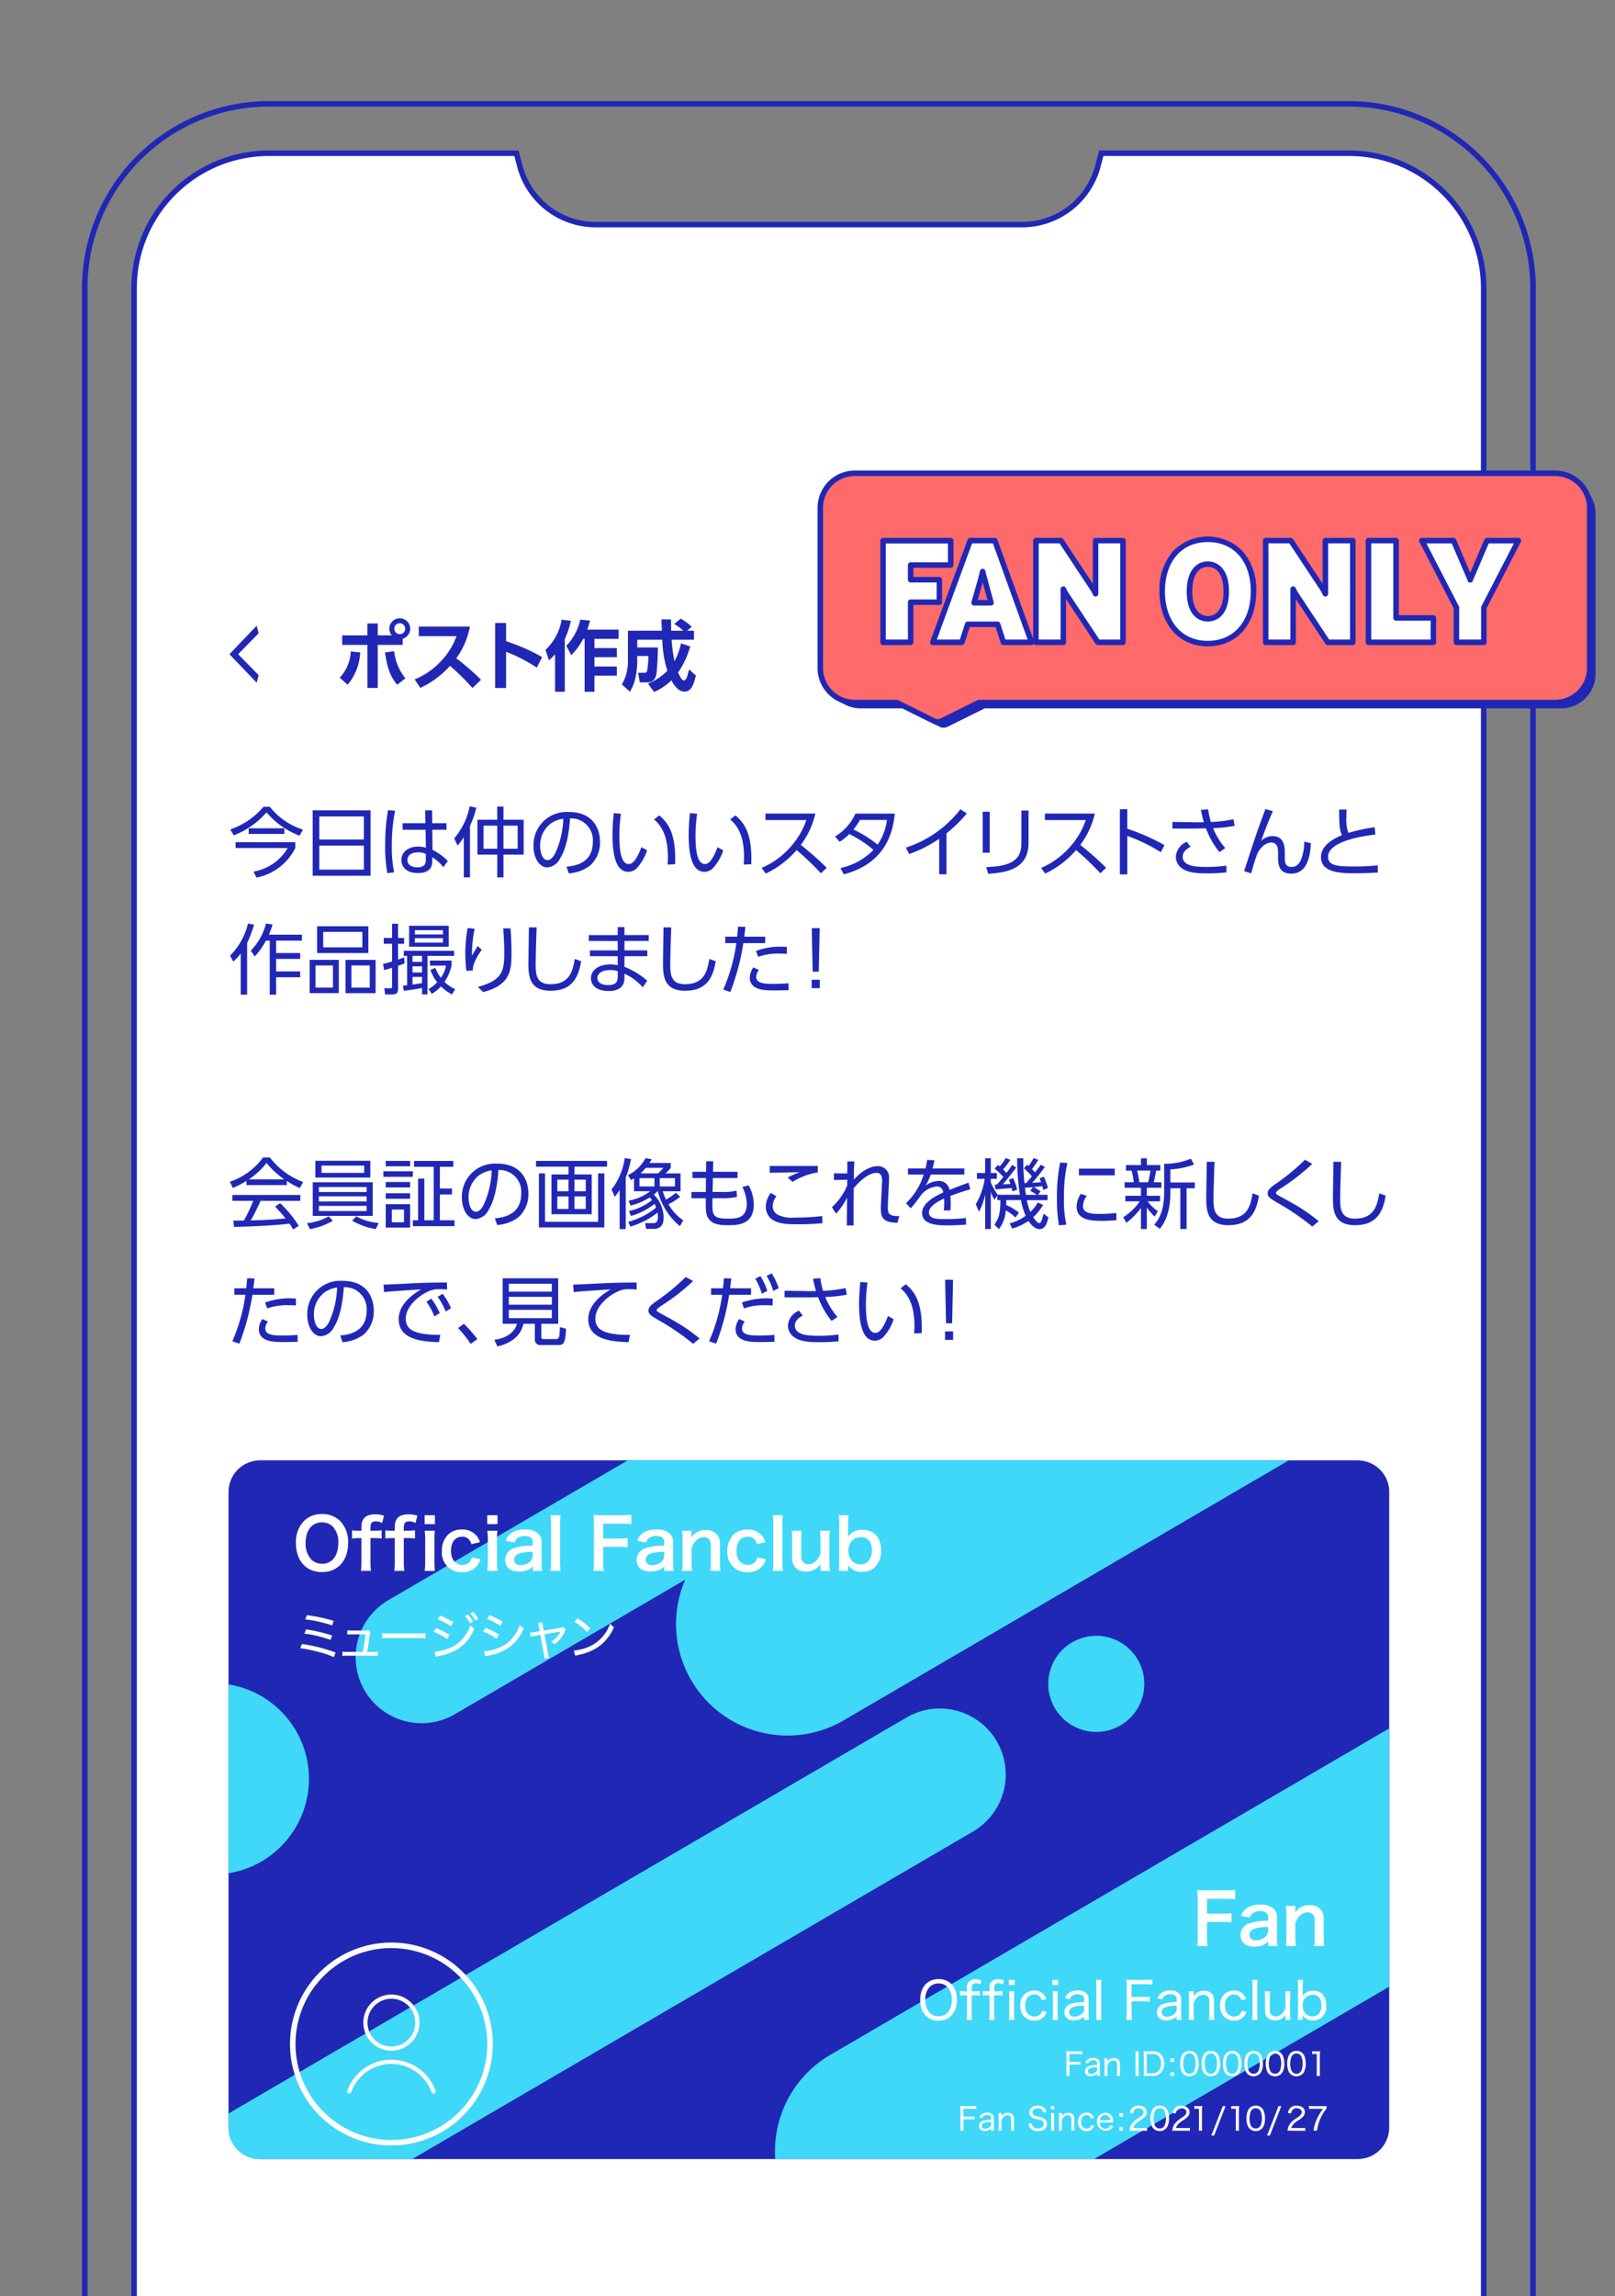 <svg xmlns="http://www.w3.org/2000/svg" width="257" height="365.146"><rect width="100%" height="100%" fill="#808080" stroke="none"/><defs><clipPath id="a"><path data-name="長方形 2245" fill="none" d="M0 0h236.329v351.587H0z"/></clipPath><clipPath id="b"><path data-name="パス 14428" d="M5.025 0h174.659a5.025 5.025 0 0 1 5.025 5.025V106.1a5.025 5.025 0 0 1-5.025 5.025H5.025A5.025 5.025 0 0 1 0 106.1V5.025A5.025 5.025 0 0 1 5.025 0Z" fill="none"/></clipPath></defs><path data-name="長方形 2241" fill="none" d="M0 0h257v365H0z"/><g data-name="グループ 5456" transform="translate(10.556 13.56)" clip-path="url(#a)"><g data-name="グループ 5441"><path data-name="パス 13772" d="M204.092 438.485H32.236a29.78 29.78 0 0 1-29.747-29.747V32.264A29.78 29.78 0 0 1 32.236 2.517h171.856a29.78 29.78 0 0 1 29.747 29.747v376.474a29.78 29.78 0 0 1-29.747 29.747ZM32.236 3.392A28.9 28.9 0 0 0 3.365 32.263v376.475a28.9 28.9 0 0 0 28.871 28.871h171.856a28.9 28.9 0 0 0 28.871-28.871V32.264a28.9 28.9 0 0 0-28.871-28.871Z" fill="#2127b5"/><g data-name="グループ 5440"><path data-name="パス 13773" d="M204.092 10.809h-39.4l-.53 2.03a12.473 12.473 0 0 1-12.069 9.322H84.232a12.477 12.477 0 0 1-12.07-9.322l-.53-2.03h-39.4a21.476 21.476 0 0 0-21.453 21.453v376.477a21.477 21.477 0 0 0 21.453 21.453h171.86a21.477 21.477 0 0 0 21.452-21.453V32.263a21.477 21.477 0 0 0-21.452-21.452Z" fill="#fff"/><path data-name="パス 13774" d="M204.094 430.632H32.235a21.917 21.917 0 0 1-21.891-21.891V32.263a21.917 21.917 0 0 1 21.891-21.891h39.736l.616 2.358a12.041 12.041 0 0 0 11.646 9h67.861a12.04 12.04 0 0 0 11.646-9l.616-2.358h39.738a21.917 21.917 0 0 1 21.891 21.891v376.475a21.917 21.917 0 0 1-21.891 21.894ZM32.235 11.247a21.039 21.039 0 0 0-21.016 21.016v376.475a21.039 21.039 0 0 0 21.016 21.016h171.859a21.039 21.039 0 0 0 21.016-21.016V32.263a21.039 21.039 0 0 0-21.016-21.016h-39.062l-.445 1.7a12.916 12.916 0 0 1-12.493 9.649H84.231a12.917 12.917 0 0 1-12.493-9.649l-.445-1.7H32.234Z" fill="#2127b5"/></g></g><g data-name="グループ 5442" fill="#2127b5"><path data-name="パス 13775" d="m30.604 93.815-.315 1.2-4.334-4.533 4.334-4.533.315 1.2-3.267 3.333Z"/><path data-name="パス 13776" d="M43.506 94.212a6.426 6.426 0 0 0 1.757-4.17l1.5.157a8.538 8.538 0 0 1-2 5.14Zm8.279-6.727a1.7 1.7 0 0 1-.388-1.067 1.661 1.661 0 1 1 2.123 1.61v.97h-3.963v6.849h-1.649v-6.849h-4.013v-1.515h4.013v-1.891h1.649v1.891h2.231Zm.388 2.521a8.269 8.269 0 0 0 1.782 4.315l-1.309 1.017c-1.092-1.309-1.576-2.654-1.939-5.14l1.467-.195Zm.025-3.576a.866.866 0 0 0 1.732 0 .884.884 0 0 0-.872-.872.858.858 0 0 0-.861.872Z"/><path data-name="パス 13777" d="M64.221 86.091a12.378 12.378 0 0 1-2.169 5.042 37.2 37.2 0 0 1 3.939 3.418l-1.357 1.309a37.731 37.731 0 0 0-3.576-3.526 14.72 14.72 0 0 1-4.715 3.5l-.922-1.345a11.583 11.583 0 0 0 4.291-3.006 11.169 11.169 0 0 0 2.376-3.866h-6V86.09h8.133Z"/><path data-name="パス 13778" d="M74.865 92.623a24.254 24.254 0 0 0-4.885-2.521v5.757h-1.745v-10.35h1.745v2.909a30.424 30.424 0 0 1 5.733 2.521l-.849 1.684Z"/><path data-name="パス 13779" d="M77.774 90.491a9.766 9.766 0 0 1-.97.957l-.557-1.66a8.412 8.412 0 0 0 2.569-4.8l1.479.182a13.983 13.983 0 0 1-.97 2.9v8.388h-1.552v-5.963Zm5.552-5.357a11.783 11.783 0 0 1-.425 1.442h4.982v1.467H84.04v1.467h3.563v1.442H84.04v1.491h3.563v1.454H84.04v2.557h-1.563v-8.411h-.23a10.372 10.372 0 0 1-1.9 2.594l-.787-1.491a8.514 8.514 0 0 0 2.219-4.158l1.552.145Z"/><path data-name="パス 13780" d="M92.563 95.157a9.087 9.087 0 0 0 3.079-2.036 17.989 17.989 0 0 1-.8-4.945h-3.988v1.237h3.273a41.333 41.333 0 0 1-.182 3.866c-.073.752-.3 1.684-1.491 1.684h-1.2l-.255-1.527h1.017a.386.386 0 0 0 .4-.29 11.474 11.474 0 0 0 .195-2.376h-1.757v.9a14.481 14.481 0 0 1-.267 2.461 7.168 7.168 0 0 1-.9 2.316l-1.285-1.152a7.291 7.291 0 0 0 .97-3.7v-4.848h5.405c-.012-.255-.073-1.5-.085-1.794h1.539c0 .412 0 .679.025 1.794h1.914a6.964 6.964 0 0 0-1.43-1.067l1.017-.849a8.772 8.772 0 0 1 1.757 1.272l-.715.642h1.079v1.43h-3.563a26.967 26.967 0 0 0 .46 3.418 10.348 10.348 0 0 0 1.042-2.836l1.454.485a13.372 13.372 0 0 1-1.927 4.158c.218.448.594 1.26.922 1.26.218 0 .375-.267.46-.448.073-.158.3-1.03.375-1.309l1.079.97c-.363 1.479-.727 2.558-1.819 2.558s-1.782-1.261-2.072-1.794a9.267 9.267 0 0 1-2.751 1.854l-.982-1.334Z"/></g><g data-name="グループ 5443" fill="#2127b5"><path data-name="パス 13781" d="M26.088 118.351a11.825 11.825 0 0 0 5.272-3.6h1.03a10.792 10.792 0 0 0 5.26 3.624l-.533.97a12.881 12.881 0 0 1-5.26-3.709 13.354 13.354 0 0 1-5.212 3.661Zm10.35 2.958a8.8 8.8 0 0 1-6.182 4.7l-.46-.957a7.833 7.833 0 0 0 5.43-3.746h-8.291v-.922h9.5Zm-7.429-2.242v-.9h5.685v.9Z"/><path data-name="パス 13782" d="M48.414 115.309v10.4h-9.211v-10.4Zm-8.156 4.643h7.091v-3.663h-7.091Zm0 .97v3.818h7.091v-3.818Z"/><path data-name="パス 13783" d="M52.319 115.369a27.153 27.153 0 0 0-.522 5.564 19.026 19.026 0 0 0 .375 4.23l-1.092.145a22.952 22.952 0 0 1-.34-4.46 31.838 31.838 0 0 1 .448-5.563l1.127.085Zm8.181 1.989v1.042h-2.266l.037 3.2a8.956 8.956 0 0 1 2.436 1.769l-.715.982a6.623 6.623 0 0 0-1.757-1.576v.449c0 .69-.012 2.061-2.327 2.061-1.891 0-2.594-1.1-2.594-2.084 0-1.261 1.115-2.121 2.654-2.121a3.878 3.878 0 0 1 1.249.182l-.048-2.861h-3.661v-1.042h3.633l-.037-2.049h1.1l.025 2.049h2.266Zm-3.285 4.9a2.739 2.739 0 0 0-1.237-.267c-.812 0-1.7.315-1.7 1.224s.922 1.164 1.564 1.164c1.322 0 1.369-.715 1.369-1.369Z"/><path data-name="パス 13784" d="M64.233 125.976h-.982v-6.387a11.38 11.38 0 0 1-.994 1.322l-.533-1.14a11.177 11.177 0 0 0 2.461-5.1l1.055.218a14.843 14.843 0 0 1-1.007 2.9Zm5.333-11.272v2.109h3.211v5.54h-3.211v3.624h-.994v-3.624h-3.151v-5.54h3.151v-2.109Zm-.994 3.043H66.39v3.673h2.182Zm3.248 0h-2.254v3.673h2.254Z"/><path data-name="パス 13785" d="M79.591 124.279c1.249-.133 4.193-.485 4.193-3.951a3.46 3.46 0 0 0-3.623-3.733c-.11 1.406-.352 4.388-1.6 6.387a2.493 2.493 0 0 1-2.036 1.406c-1.187 0-2.182-1.406-2.182-3.406a5.256 5.256 0 0 1 5.6-5.405c3.928 0 4.982 2.714 4.982 4.763a4.886 4.886 0 0 1-1.624 3.793 6.289 6.289 0 0 1-3.346 1.2l-.363-1.054Zm-2.509-6.861a4.369 4.369 0 0 0-1.684 3.588c0 .824.3 2.219 1.164 2.219.51 0 .872-.449 1.187-.982a14.061 14.061 0 0 0 1.334-5.6 4.566 4.566 0 0 0-2 .775Z"/><path data-name="パス 13786" d="M88.258 115.853a23.7 23.7 0 0 0-.255 3.466c0 1.879.145 4.533 1.5 4.533.545 0 1.177-.5 2.012-2.679l.9.51a7.667 7.667 0 0 1-1.637 2.824 1.9 1.9 0 0 1-1.357.582c-1.964 0-2.509-2.716-2.509-5.867 0-1.322.122-2.642.195-3.466Zm7.418 8.084c.025-.315.048-.679.048-1.237 0-3.164-.945-4.91-2.206-5.939l.837-.642c1.442 1.212 2.691 2.921 2.521 7.769l-1.2.048Z"/><path data-name="パス 13787" d="M100.379 115.853a23.7 23.7 0 0 0-.255 3.466c0 1.879.145 4.533 1.5 4.533.545 0 1.177-.5 2.012-2.679l.9.51a7.667 7.667 0 0 1-1.637 2.824 1.9 1.9 0 0 1-1.357.582c-1.964 0-2.509-2.716-2.509-5.867 0-1.322.122-2.642.195-3.466Zm7.418 8.084c.025-.315.048-.679.048-1.237 0-3.164-.945-4.91-2.206-5.939l.837-.642c1.442 1.212 2.691 2.921 2.521 7.769l-1.2.048Z"/><path data-name="パス 13788" d="M119.192 115.831a13.1 13.1 0 0 1-2.314 4.982 47.5 47.5 0 0 1 4.121 3.636l-.922.872a43.28 43.28 0 0 0-3.866-3.685 15.011 15.011 0 0 1-4.908 3.733l-.655-.9a12.729 12.729 0 0 0 4.533-3.273 12.455 12.455 0 0 0 2.581-4.34h-6.509v-1.03h7.939Z"/><path data-name="パス 13789" d="M122.331 119.467a8.014 8.014 0 0 0 3.236-3.636h6.267c-.218 1.976-.849 7.769-8.121 9.66l-.522-1.007a10.14 10.14 0 0 0 5.248-2.884 17.851 17.851 0 0 0-3.854-2.509 7.518 7.518 0 0 1-1.539 1.224Zm3.963-2.631a9.742 9.742 0 0 1-1.042 1.527 18.629 18.629 0 0 1 3.854 2.412 8.812 8.812 0 0 0 1.479-3.939Z"/><path data-name="パス 13790" d="M140.062 125.479h-1.164v-5.648a19.276 19.276 0 0 1-4.775 2.424l-.533-1.007a18.083 18.083 0 0 0 8.691-6.109l1.017.667a22.152 22.152 0 0 1-3.236 3.164v6.509Z"/><path data-name="パス 13791" d="M146.938 122.048h-1.115v-6.509h1.115Zm6.182-1.552c0 4.048-3.321 4.715-6.412 4.908l-.327-1.054c3.273-.158 5.6-.69 5.6-3.781v-5.225h1.139Z"/><path data-name="パス 13792" d="M163.664 115.831a13.1 13.1 0 0 1-2.314 4.982 47.451 47.451 0 0 1 4.121 3.636l-.922.872a43.3 43.3 0 0 0-3.866-3.685 15.011 15.011 0 0 1-4.908 3.733l-.655-.9a12.73 12.73 0 0 0 4.533-3.273 12.455 12.455 0 0 0 2.581-4.34h-6.509v-1.03h7.939Z"/><path data-name="パス 13793" d="M174.174 121.975a26.84 26.84 0 0 0-5.345-2.594v6.122h-1.177V115.14h1.177v3.1a33.073 33.073 0 0 1 5.915 2.606l-.57 1.127Z"/><path data-name="パス 13794" d="M183.495 121.951a13.014 13.014 0 0 1-2.134-3.77c-.74.012-1.672.025-1.854.025h-3.491v-1.055l3.539.06c.51.012 1.164 0 1.467-.012a17.866 17.866 0 0 1-.473-1.964l1.152-.085a13.944 13.944 0 0 0 .437 2.012 19.919 19.919 0 0 0 3.588-.437l.194 1.042a19.571 19.571 0 0 1-3.431.375 11.063 11.063 0 0 0 1.939 3.176l-.932.63Zm-4.593-.837c-1.187.582-1.249 1.332-1.249 1.564 0 1.479 1.964 1.637 3.7 1.637a23.112 23.112 0 0 0 3.249-.205l.012 1.079a29.486 29.486 0 0 1-3.164.145c-2.121 0-3.321-.242-4.17-1.007a2.171 2.171 0 0 1-.715-1.637 2.68 2.68 0 0 1 1.757-2.364l.582.787Z"/><path data-name="パス 13795" d="M192.004 115.443c-.812 1.794-1.539 3.781-1.867 4.727a2.641 2.641 0 0 1 1.794-.764c1.867 0 1.964 1.721 1.964 2.558v.812c0 .872.1 1.539 1.079 1.539.594 0 1.212-.279 1.612-1.43a7.821 7.821 0 0 0 .4-2.594l1.054.242c-.073 1.6-.363 4.848-3.139 4.848-2.061 0-2.072-1.709-2.072-2.654v-.679c0-.9-.218-1.612-1.079-1.612-.485 0-1.479.255-2.242 1.819a28.492 28.492 0 0 0-.945 3.079l-1.139-.352c1.721-5.26 1.927-5.842 2.206-6.63.182-.51.885-2.449 1.176-3.236l1.2.327Z"/><path data-name="パス 13796" d="M208.309 119.164c-.982.11-7.526.849-7.526 3.539 0 1.406 1.479 1.539 4.085 1.539a33.793 33.793 0 0 0 3.818-.182l.025 1.139c-.787.048-1.854.12-3.6.12-2.1 0-5.455 0-5.455-2.581 0-2.072 2.5-3.116 3.346-3.478-.4-.787-.425-1.491-.46-4.073h1.187c-.012.327-.025.667-.025 1.261a5.6 5.6 0 0 0 .315 2.449 28.216 28.216 0 0 1 4.181-.9Z"/><path data-name="パス 13797" d="M28.766 144.628h-1.017v-6.545a8.765 8.765 0 0 1-1.176 1.285l-.509-.957a10.641 10.641 0 0 0 2.836-5.09l.97.17a17.338 17.338 0 0 1-1.1 2.921v8.218Zm.582-6.994a9.539 9.539 0 0 0 2.424-4.328l1.042.17a12.3 12.3 0 0 1-.582 1.612h5.26v.945h-4.108v1.976h3.83v.932h-3.83v1.989h3.83v.933h-3.83v2.764h-1.017v-8.594h-.607a11.472 11.472 0 0 1-1.782 2.521l-.63-.922Z"/><path data-name="パス 13798" d="M43.361 139.1v5.285h-4.643V139.1Zm-3.708.885v3.516h2.776v-3.516Zm8.411-6.23v4.255h-8.156v-4.255Zm-7.187.885v2.461h6.23v-2.461Zm8.339 4.46v5.285h-4.788V139.1Zm-3.854.885v3.516h2.921v-3.516Z"/><path data-name="パス 13799" d="M53.833 139.623a6.624 6.624 0 0 1-1.042.412v3.673c0 .522-.157.885-.922.885H50.73l-.133-.982h.922c.195 0 .315-.012.315-.28v-2.985c-.837.267-.933.29-1.26.375l-.17-.982c.29-.073.5-.11 1.43-.387v-2.824h-1.322v-.922h1.322v-2.25h.957v2.254h.957v.922h-.957v2.521c.522-.182.69-.255.957-.363Zm.4-1.164H53.7v-.813h8.011v.812h-4.243v6.132h-.86v-1.03c-.437.085-1.661.315-2.909.449l-.133-.812c.12-.012.582-.06.667-.073v-4.666Zm6.617-1.454h-6.3v-3.333h6.3Zm-4.243 1.454h-1.515v.957h1.515Zm0 1.661h-1.515v.97h1.515Zm-1.515 2.909c.29-.037 1.164-.182 1.515-.242v-.982h-1.515Zm4.836-8.654h-4.46v.679h4.46v-.679Zm0 1.272h-4.46v.7h4.46v-.7Zm1.43 8.946a8.124 8.124 0 0 1-1.746-1.285 6.475 6.475 0 0 1-1.454 1.2l-.5-.775a5.535 5.535 0 0 0 1.357-1.079 6.156 6.156 0 0 1-1.067-1.964l.775-.327a5.965 5.965 0 0 0 .872 1.576 4.672 4.672 0 0 0 .824-1.939h-2.557v-.8h3.431v.8a7.352 7.352 0 0 1-.485 1.467 6.688 6.688 0 0 1-.63 1.127 5.773 5.773 0 0 0 1.709 1.164l-.533.837Z"/><path data-name="パス 13800" d="M64.973 134.143a20.114 20.114 0 0 0-.425 4.3c.157-.29.5-.9.922-1.552l.63.605c-1.394 2-1.406 2.788-1.419 3.286l-1.017.06a21.92 21.92 0 0 1-.17-2.788 20.484 20.484 0 0 1 .375-4.023l1.1.11Zm5.709-.06c.1 1.309.157 2.679.157 3.988 0 2.606-.133 5.042-4.521 6.145l-.837-.824c4.121-1.079 4.206-2.764 4.206-5.6 0-1.139-.025-1.467-.157-3.708Z"/><path data-name="パス 13801" d="M74.84 133.925c-.11 3.273-.157 4.715-.157 5.867 0 1.552.073 3.176 2.351 3.176 3.139 0 3.539-2.182 3.878-4.024l1.017.375c-.387 2.194-1.176 4.69-4.86 4.69-3.321 0-3.539-2.219-3.539-4.328 0-.909.073-4.933.085-5.757Z"/><path data-name="パス 13802" d="M92.681 135.15v.934h-3.866v1.5h3.636v.922h-3.636v1.7a11.737 11.737 0 0 1 3.624 2.206l-.715 1.042a8.546 8.546 0 0 0-2.909-2.157v.69c0 1.734-1.442 2.061-2.461 2.061-2.364 0-2.873-1.26-2.873-2.036 0-1.272 1.249-2.194 3.054-2.194a6.14 6.14 0 0 1 1.212.122v-1.43h-4.425v-.922h4.425v-1.5h-4.606v-.934h4.605v-1.275h1.067v1.272h3.868Zm-4.933 5.733a3.858 3.858 0 0 0-1.212-.17c-1.127 0-2.036.46-2.036 1.261 0 .23.122 1.127 1.721 1.127 1.055 0 1.527-.375 1.527-1.334Z"/><path data-name="パス 13803" d="M96.258 133.925c-.11 3.273-.157 4.715-.157 5.867 0 1.552.073 3.176 2.351 3.176 3.139 0 3.539-2.182 3.878-4.024l1.017.375c-.388 2.194-1.176 4.69-4.86 4.69-3.321 0-3.539-2.219-3.539-4.328 0-.909.073-4.933.085-5.757Z"/><path data-name="パス 13804" d="M104.537 143.828a28.092 28.092 0 0 0 2.084-7.394h-1.769v-1.03h1.9c.085-.849.085-.9.145-1.6l1.176.037c-.073.618-.1.8-.195 1.564h3.333v1.03h-3.474a37.4 37.4 0 0 1-2.072 7.769l-1.127-.375Zm5.66-3.126a1.858 1.858 0 0 0-.412 1.1c0 1.067 1.406 1.115 2.811 1.115.412 0 1.322-.025 2.327-.1l.012 1.1c-.3.012-1.891.037-2.279.037-1.43 0-3.9 0-3.9-2.061a2.949 2.949 0 0 1 .57-1.6l.872.4Zm4.46-2.569c-.327-.012-.69-.037-1.237-.037a9.318 9.318 0 0 0-3.321.51l-.352-.932a11.261 11.261 0 0 1 4.908-.63v1.091Z"/><path data-name="パス 13805" d="M118.61 142.252h1.285v1.345h-1.285Zm1.272-8.206-.145 6.921h-.97l-.145-6.921h1.26Z"/><path data-name="パス 13806" d="M35.081 174.916h-6.416v-.679a14.052 14.052 0 0 1-2.157 1.127l-.5-.982a10.774 10.774 0 0 0 5.3-3.866h1.079a11.736 11.736 0 0 0 5.3 3.9l-.533.97a13.054 13.054 0 0 1-2.072-1.14v.667Zm-1.067 2.873a17.66 17.66 0 0 1 2.969 3.6l-.872.582c-.195-.327-.34-.557-.594-.933-2.024.29-6.969.51-8.836.51l-.11-.994h1.672a20.805 20.805 0 0 0 1.491-3.139h-3.321v-.932h10.824v.932H30.91a32.768 32.768 0 0 1-1.564 3.116c.3-.012 1.661-.048 1.914-.06a65.93 65.93 0 0 0 3.624-.255 22.421 22.421 0 0 0-1.672-1.879l.8-.545Zm.679-3.793a12.393 12.393 0 0 1-2.836-2.619 11.313 11.313 0 0 1-2.811 2.619Z"/><path data-name="パス 13807" d="M42.414 180.589a11.782 11.782 0 0 1-3.636 1.334l-.485-.945a9.209 9.209 0 0 0 3.466-1.092Zm6.339-6.12v5.345h-9.539v-5.345Zm-.375-3.431v2.679h-8.751v-2.679Zm-8.194 4.181v.8h7.6v-.8Zm0 1.479v.812h7.6v-.812Zm0 1.515v.824h7.6v-.824Zm.425-6.4v1.152h6.787v-1.152Zm5.527 8.073a8.921 8.921 0 0 0 3.576 1.054l-.472.97a10.872 10.872 0 0 1-3.758-1.345Z"/><path data-name="パス 13808" d="M55.142 172.723v.872h-4.69v-.872Zm-.437-1.66v.86h-3.878v-.86Zm0 3.358v.86h-3.878v-.86Zm0 1.794v.872h-3.878v-.872Zm0 1.734v3.721h-3.878v-3.721Zm-.97.849h-1.939v2.024h1.939Zm3.236-4.921v6.63h1.491v-8.508h-3.126v-.932h6.242v.932h-2.134v3.454h1.927v.945h-1.927v4.108h2.327v.932h-6.63v-.932h.837v-6.63h.994Z"/><path data-name="パス 13809" d="M68.197 180.202c1.249-.133 4.193-.485 4.193-3.951a3.46 3.46 0 0 0-3.624-3.733c-.11 1.406-.352 4.388-1.6 6.387a2.493 2.493 0 0 1-2.036 1.407c-1.187 0-2.182-1.407-2.182-3.406a5.256 5.256 0 0 1 5.6-5.405c3.928 0 4.982 2.714 4.982 4.763a4.885 4.885 0 0 1-1.624 3.793 6.289 6.289 0 0 1-3.346 1.2l-.363-1.054Zm-2.509-6.86a4.369 4.369 0 0 0-1.684 3.588c0 .824.3 2.219 1.164 2.219.509 0 .872-.448 1.187-.982a14.064 14.064 0 0 0 1.334-5.6 4.566 4.566 0 0 0-2 .775Z"/><path data-name="パス 13810" d="M86.039 171.983h-5.175v1.237h2.739v6.327h-6.4v-6.327h2.716v-1.237h-5.175v-.922h11.3v.922Zm-9.866 1.067v7.7h8.448v-7.7h.994v8.593H75.204v-8.593Zm3.745.994h-1.782v1.854h1.782Zm0 2.666h-1.782v2h1.782Zm2.739-2.666h-1.793v1.854h1.794Zm0 2.666h-1.793v2h1.794Z"/><path data-name="パス 13811" d="M89.02 181.91h-.97v-6.217a6.684 6.684 0 0 1-.775 1.067l-.522-1.139a10.461 10.461 0 0 0 2.109-5.005l.994.157a15.106 15.106 0 0 1-.837 2.921v8.218Zm.522-2.873a8.783 8.783 0 0 0 3.661-1.745c-.182-.23-.29-.34-.363-.425a9.885 9.885 0 0 1-3.054 1.3l-.3-.787a7.926 7.926 0 0 0 3.431-1.492h-2.581v-2.049a7.199 7.199 0 0 1-.485.279l-.472-.787a6.4 6.4 0 0 0 2.788-2.7l.982.17a5.72 5.72 0 0 1-.352.595h3.381v.8a9.819 9.819 0 0 1-.837.86h2.4v2.836h-2.824a8.781 8.781 0 0 0 .51 1.334 9.813 9.813 0 0 0 1.564-1.092l.692.63a8.641 8.641 0 0 1-1.867 1.187 7.79 7.79 0 0 0 2.351 2.569l-.522.922a10.489 10.489 0 0 1-3.516-5.552h-.048a6.758 6.758 0 0 1-.594.533 5.252 5.252 0 0 1 1.564 3.636c0 1.017-.363 1.819-1.624 1.819h-1.164l-.17-.922 1.212.012c.412 0 .837-.048.837-.982a4.859 4.859 0 0 0-.06-.7 12.412 12.412 0 0 1-4.34 2.219l-.315-.764a11.63 11.63 0 0 0 4.436-2.254 3.134 3.134 0 0 0-.267-.582 10.478 10.478 0 0 1-3.758 1.914l-.29-.777Zm4.048-5.235h-2.388v1.322h2.392Zm-1.369-1.637a9.517 9.517 0 0 1-.849.885h2.788a6.452 6.452 0 0 0 .837-.885Zm4.63 1.637h-2.412v1.322h2.412Z"/><path data-name="パス 13812" d="M106.803 172.793v.994h-3.915l-.048 2.219h1.576a7.588 7.588 0 0 0 2.242-.218l.06.994a9.219 9.219 0 0 1-2.254.218h-1.637c-.073 2.691-.06 3.249 2.449 3.249 1.26 0 3.006 0 3.006-2.339a6.26 6.26 0 0 0-.7-2.691l.994-.267a6.461 6.461 0 0 1 .824 3.066c0 3.273-2.727 3.273-4.06 3.273-1.552 0-2.716-.145-3.321-1.357-.267-.545-.267-1.187-.267-2.933h-2.281v-.994h2.291l.025-2.219h-2.146v-.994h2.169l.012-1.672h1.119l-.037 1.672Z"/><path data-name="パス 13813" d="M112.998 176.698a2.639 2.639 0 0 0-.594 1.576 1.531 1.531 0 0 0 .787 1.345 5.006 5.006 0 0 0 2.691.46 35.931 35.931 0 0 0 4.4-.242l.048 1.139c-.74.06-2.157.17-4.036.17-2.194 0-3.043-.218-3.77-.63a2.454 2.454 0 0 1-1.212-2.182 3.627 3.627 0 0 1 .8-2.182l.885.545Zm6.582-3.806a11 11 0 0 0-4.013 1.5l-.775-.667a10.2 10.2 0 0 1 1.927-.86c-.485 0-4.606.085-4.788.1v-1.1c2.169.012 6.7.012 7.649 0v1.03Z"/><path data-name="パス 13814" d="M121.834 178.43a9.943 9.943 0 0 0 2.424-3.443c0-.205.012-.775.012-.922l-2.121.037v-1.055l2.121.012c.012-.7.012-.957.012-1.914h1.127c-.085.922-.085 2.157-.085 2.9 1.515-1.661 2.824-2.146 3.843-2.146a1.748 1.748 0 0 1 1.746 1.951c0 .23 0 .522-.012.752l-.085 1.734c-.048.957-.085 1.649-.085 2.012 0 .957 0 1.539 1.83 1.491l-.315 1.067c-2.449-.048-2.631-.97-2.631-2.4 0-.375.037-.86.1-2.206l.085-1.721c.048-.86-.037-1.612-.885-1.612-.692 0-1.927.437-3.613 2.436-.025 3.031-.037 5.225-.012 5.927h-1.092c.012-.63.037-3.708.048-4.412a11.781 11.781 0 0 1-1.757 2.546l-.655-1.03Z"/><path data-name="パス 13815" d="M142.901 172.261v.97h-5.345a10.07 10.07 0 0 1-.8 1.745 3.616 3.616 0 0 1 1.939-.715 1.653 1.653 0 0 1 1.842 1.419c.279-.11 1.939-.775 3.031-1.152l.29 1.055c-.982.278-1.842.545-3.176 1.054.037.425.048.945.048 1.382 0 .17 0 .533-.037.922h-1.055c.025-.28.06-.727.06-1.164 0-.205 0-.412-.025-.727-.932.437-2.4 1.212-2.4 2.206 0 1.067 1.345 1.067 2.679 1.067a29.689 29.689 0 0 0 3.2-.17l.037 1.042c-.69.048-1.745.122-2.9.122-1.369 0-4.108 0-4.108-1.952 0-1.649 2.169-2.739 3.369-3.273-.133-.715-.472-.957-1.03-.957a3.605 3.605 0 0 0-2.4 1.237c-.557.764-1.357 1.831-1.746 2.231l-.752-.812a10.508 10.508 0 0 0 2.812-4.557h-2.5v-.97h2.788a8.83 8.83 0 0 0 .255-1.357l1.164.048a11.077 11.077 0 0 1-.3 1.309h5.055Z"/><path data-name="パス 13816" d="M152.89 171.668c.145.122.182.157.242.205a11.8 11.8 0 0 0 .8-1.261l.74.29a13.979 13.979 0 0 1-1.017 1.467c.133.133.363.364.5.522.692-.9.752-.982.909-1.224l.655.352a27.772 27.772 0 0 1-2.024 2.534c.957-.06 1.017-.06 1.406-.1-.085-.267-.145-.412-.23-.618l.692-.267a12.229 12.229 0 0 1 .642 1.807l-.752.315a5.661 5.661 0 0 0-.145-.605c-.267.036-1.26.133-1.357.145a11.247 11.247 0 0 1 1.1.69l-.437.534h1.527v.849h-3.285a7.805 7.805 0 0 0 .557 1.867 5.924 5.924 0 0 0 1.176-1.491l.837.387a7.775 7.775 0 0 1-1.552 1.939c.412.667.764.957.945.957.242 0 .412-.327.7-1.5l.775.595c-.327 1.249-.655 1.854-1.43 1.854-.86 0-1.564-.994-1.757-1.3a9.369 9.369 0 0 1-2.581 1.224l-.412-.837a7.156 7.156 0 0 0 2.546-1.2 12.014 12.014 0 0 1-.752-2.5h-2.327c0 .28-.012.5-.025.775a8.142 8.142 0 0 1 2.024 1.224l-.533.775a7.052 7.052 0 0 0-1.552-1.14 5.2 5.2 0 0 1-1.092 2.969l-.715-.7c.74-1.007.932-1.891.957-3.9h-.5v-.727l-.46.679a6.93 6.93 0 0 1-.57-1.249v5.89h-.9v-5.5a9.969 9.969 0 0 1-.982 2.751l-.51-1.187a11.081 11.081 0 0 0 1.419-4.048h-1.237v-.922h1.309v-2.351h.9v2.351h.957v.922h-.957v.545a8.9 8.9 0 0 0 1.115 2h3.515a37.453 37.453 0 0 1-.437-5.818h.97a37.186 37.186 0 0 0 .195 3.963h.255c.3-.315.74-.86.922-1.079a9.723 9.723 0 0 0-1.272-1.272l.51-.582Zm-2.219 2.134a8.452 8.452 0 0 1 .63 1.842l-.74.267a6.934 6.934 0 0 0-.122-.534c-.425.048-2.473.207-2.581.218l-.109-.764a2.059 2.059 0 0 0 .34-.012c.158-.17.437-.485 1.017-1.212a14.172 14.172 0 0 0-1.382-1.322l.522-.57c.145.109.182.133.29.218a8.039 8.039 0 0 0 .945-1.322l.74.279a9.974 9.974 0 0 1-1.152 1.527 7.277 7.277 0 0 1 .522.557 12.732 12.732 0 0 0 .922-1.272l.642.412c-.607.849-1.649 2.145-2.134 2.679.425-.012.727-.025 1.212-.06a4.414 4.414 0 0 0-.255-.667l.692-.267Zm3.151 1.442c-.448.037-.824.06-1.272.1.037.3.11.787.157 1.115h1.734c-.145-.1-.642-.425-1.055-.642l.437-.57Z"/><path data-name="パス 13817" d="M159.301 171.413a23.3 23.3 0 0 0-.545 5.49 18.109 18.109 0 0 0 .375 4.3l-1.176.1a24.13 24.13 0 0 1-.315-4.23 27.766 27.766 0 0 1 .51-5.757Zm3.091 5.2a2.924 2.924 0 0 0-.607 1.637c0 1.1 1.237 1.249 2.534 1.249a26.186 26.186 0 0 0 2.776-.145v1.14c-.412.035-1.26.11-2.291.11-1.794 0-4.036-.17-4.036-2.254a4.057 4.057 0 0 1 .642-2.036l.982.3Zm4.448-4.315v1.067h-5.7v-1.067Z"/><path data-name="パス 13818" d="M173.179 179.922a10.576 10.576 0 0 1-1.237-1.43v3.406h-.934v-3.346a11.593 11.593 0 0 1-2.314 2.351l-.509-.872a9.052 9.052 0 0 0 2.631-2.534h-2.291v-.885h2.484v-1.272h-2.606v-.872h1.454a9.6 9.6 0 0 0-.352-1.867h-.885v-.872h2.388v-1.067h.934v1.067h2.146v.872h-.655c-.037.182-.23 1.3-.4 1.867h1.224v.872h-2.314v1.272h2.1v.885h-1.976a7.186 7.186 0 0 0 1.637 1.576l-.522.849Zm-1.03-5.455a12.558 12.558 0 0 0 .363-1.867h-2.117a15.106 15.106 0 0 1 .352 1.867Zm3.539.025h3.891v.922h-1.309v6.484h-.994v-6.485h-1.587v.618c0 3.673-1.152 5.152-1.672 5.83l-.9-.642c.557-.667 1.587-1.9 1.587-5.2v-4.5a10.609 10.609 0 0 0 4.243-.812l.51.932a12.5 12.5 0 0 1-3.77.777v2.072Z"/><path data-name="パス 13819" d="M182.707 171.206c-.109 3.273-.158 4.715-.158 5.867 0 1.552.073 3.176 2.352 3.176 3.139 0 3.539-2.182 3.878-4.023l1.017.375c-.388 2.194-1.177 4.691-4.86 4.691-3.321 0-3.539-2.219-3.539-4.328 0-.909.073-4.933.085-5.757Z"/><path data-name="パス 13820" d="M198.271 181.508a37.6 37.6 0 0 0-5.527-3.77c-1.115-.667-1.576-.945-1.576-1.5s.412-.9 1.272-1.515a33.781 33.781 0 0 0 4.667-3.843l1.164.655a33.537 33.537 0 0 1-5.078 3.938c-.485.327-.715.545-.715.679 0 .17.133.242.51.46s2.012 1.1 2.339 1.3a26.85 26.85 0 0 1 3.976 2.751l-1.03.849Z"/><path data-name="パス 13821" d="M202.866 171.206c-.11 3.273-.157 4.715-.157 5.867 0 1.552.073 3.176 2.351 3.176 3.139 0 3.539-2.182 3.878-4.023l1.017.375c-.388 2.194-1.177 4.691-4.86 4.691-3.321 0-3.539-2.219-3.539-4.328 0-.909.073-4.933.085-5.757Z"/><path data-name="パス 13822" d="M26.415 199.75a28.1 28.1 0 0 0 2.084-7.394H26.73v-1.03h1.9c.085-.849.085-.9.145-1.6l1.176.037c-.073.618-.1.8-.195 1.564h3.333v1.03h-3.478a37.393 37.393 0 0 1-2.072 7.769l-1.127-.375Zm5.66-3.128a1.857 1.857 0 0 0-.412 1.1c0 1.067 1.406 1.115 2.811 1.115.412 0 1.322-.025 2.327-.1l.012 1.1c-.3.012-1.891.037-2.279.037-1.43 0-3.9 0-3.9-2.061a2.945 2.945 0 0 1 .57-1.6l.872.4Zm4.46-2.569c-.327-.012-.69-.037-1.237-.037a9.318 9.318 0 0 0-3.321.51l-.352-.932a11.259 11.259 0 0 1 4.908-.63v1.091Z"/><path data-name="パス 13823" d="M43.591 198.839c1.249-.133 4.193-.485 4.193-3.951a3.46 3.46 0 0 0-3.624-3.733c-.11 1.406-.352 4.388-1.6 6.387a2.493 2.493 0 0 1-2.036 1.407c-1.187 0-2.182-1.407-2.182-3.406a5.256 5.256 0 0 1 5.6-5.405c3.928 0 4.982 2.714 4.982 4.763a4.885 4.885 0 0 1-1.624 3.793 6.29 6.29 0 0 1-3.346 1.2l-.363-1.054Zm-2.509-6.86a4.369 4.369 0 0 0-1.684 3.588c0 .824.3 2.219 1.164 2.219.509 0 .872-.448 1.187-.982a14.063 14.063 0 0 0 1.334-5.6 4.566 4.566 0 0 0-2 .775Z"/><path data-name="パス 13824" d="M60.595 191.52a16.93 16.93 0 0 0-1.237-.048 3.423 3.423 0 0 0-1.224.145c-1.745.582-4.121 2.461-4.121 4.545 0 1.576 1.164 2.072 2.449 2.339a14.477 14.477 0 0 0 3.054.218l-.218 1.176c-2.388-.1-6.412-.267-6.412-3.661 0-2.3 2.121-3.891 3.551-4.727-.352.012-4.545.267-5.867.425l-.1-1.187c.594-.012 2.691-.109 3.309-.145 2.873-.157 4.013-.182 6.787-.195l.025 1.115Zm-2.509 1.454a10.738 10.738 0 0 1 1.334 2.291l-.849.533a10.3 10.3 0 0 0-1.272-2.339l.787-.485Zm1.794-.775a10.528 10.528 0 0 1 1.334 2.291l-.849.533a10.884 10.884 0 0 0-1.272-2.339Z"/><path data-name="パス 13825" d="M64.343 200.162a17.547 17.547 0 0 0-2.012-2.509l.922-.679a19 19 0 0 1 2.157 2.436Z"/><path data-name="パス 13826" d="M75.579 199.06c0 .145.048.34.352.34h1.891c.607 0 .655-.085.715-1.9l.982.255c-.1 2.4-.4 2.594-1.322 2.594h-2.654a.858.858 0 0 1-.982-.932v-2.449h-1.829c-.34 1.819-1.939 3.126-4.145 3.6l-.472-1.054c1.854-.218 3.236-1.177 3.6-2.546h-2.279v-7.236h8.836v7.236h-2.688v2.1Zm1.684-8.461h-6.849v1.261h6.849Zm0 2.084h-6.849v1.249h6.849Zm0 2.072h-6.849v1.322h6.849Z"/><path data-name="パス 13827" d="M90.767 191.52a12.976 12.976 0 0 0-1.237-.048 3.383 3.383 0 0 0-1.224.145c-1.745.582-4.121 2.461-4.121 4.545 0 1.576 1.164 2.072 2.449 2.339a13.476 13.476 0 0 0 3.054.218l-.218 1.176c-2.388-.1-6.412-.267-6.412-3.661 0-2.3 2.121-3.891 3.551-4.727-.352.012-4.545.267-5.867.425l-.1-1.187c.727-.025 2.666-.109 3.286-.145 2.716-.145 3.83-.17 6.812-.195Z"/><path data-name="パス 13828" d="M99.738 200.15a37.583 37.583 0 0 0-5.527-3.77c-1.115-.667-1.576-.945-1.576-1.5s.412-.9 1.272-1.515a33.764 33.764 0 0 0 4.667-3.843l1.164.655a33.553 33.553 0 0 1-5.078 3.939c-.485.327-.715.545-.715.679 0 .17.133.242.51.46s2.012 1.1 2.339 1.3a26.831 26.831 0 0 1 3.976 2.751l-1.03.849Z"/><path data-name="パス 13829" d="M102.283 199.75a27.772 27.772 0 0 0 2.084-7.394h-1.769v-1.03h1.9c.085-.849.085-.9.145-1.6l1.177.037c-.073.618-.1.8-.195 1.564h3.333v1.03h-3.478a37.4 37.4 0 0 1-2.072 7.769l-1.127-.375Zm5.66-3.128a1.858 1.858 0 0 0-.412 1.1c0 1.067 1.406 1.115 2.811 1.115.412 0 1.334-.025 2.339-.1v1.1c-.3.012-1.891.037-2.279.037-1.43 0-3.9 0-3.9-2.061a2.944 2.944 0 0 1 .57-1.6l.872.4Zm4.46-2.569c-.327-.012-.69-.037-1.237-.037a9.318 9.318 0 0 0-3.321.51l-.352-.933a11.611 11.611 0 0 1 4.908-.63v1.092Zm-1.952-4.666a10.491 10.491 0 0 1 1.1 2.351l-.872.449a10.32 10.32 0 0 0-1.042-2.389Zm1.794-.437a10.749 10.749 0 0 1 1.115 2.352l-.872.449a9.543 9.543 0 0 0-1.054-2.388Z"/><path data-name="パス 13830" d="M121.774 196.514a13.01 13.01 0 0 1-2.134-3.77c-.74.012-1.672.025-1.854.025h-3.491v-1.055l3.539.06c.509.012 1.164 0 1.467-.012a17.88 17.88 0 0 1-.472-1.964l1.152-.085a13.946 13.946 0 0 0 .437 2.012 19.923 19.923 0 0 0 3.588-.437l.194 1.042a19.569 19.569 0 0 1-3.43.375 11.057 11.057 0 0 0 1.939 3.176l-.932.63Zm-4.593-.837c-1.187.582-1.249 1.334-1.249 1.564 0 1.479 1.964 1.637 3.7 1.637a22.819 22.819 0 0 0 3.248-.207l.012 1.079a29.52 29.52 0 0 1-3.164.145c-2.121 0-3.321-.242-4.17-1.007a2.171 2.171 0 0 1-.715-1.637 2.68 2.68 0 0 1 1.757-2.364l.582.787Z"/><path data-name="パス 13831" d="M127.495 190.417a23.731 23.731 0 0 0-.255 3.466c0 1.879.145 4.533 1.5 4.533.545 0 1.177-.5 2.012-2.679l.9.509a7.668 7.668 0 0 1-1.636 2.824 1.9 1.9 0 0 1-1.357.582c-1.964 0-2.509-2.714-2.509-5.867 0-1.322.122-2.642.195-3.466Zm7.419 8.084c.025-.315.048-.679.048-1.237 0-3.163-.945-4.91-2.206-5.939l.837-.642c1.442 1.212 2.691 2.921 2.521 7.769l-1.2.048Z"/><path data-name="パス 13832" d="M139.834 198.178h1.285v1.345h-1.285Zm1.272-8.206-.145 6.921h-.97l-.145-6.921Z"/></g><g data-name="マスクグループ 17" transform="translate(25.808 218.686)" clip-path="url(#b)"><g data-name="グループ 5454"><path data-name="パス 14431" d="M5.025-4.433h174.659a5.025 5.025 0 0 1 5.025 5.025v109.94a5.025 5.025 0 0 1-5.025 5.025H5.025A5.025 5.025 0 0 1 0 110.532V.592a5.025 5.025 0 0 1 5.025-5.025Z" fill="#2127b5"/><g data-name="グループ 5444" fill="#3fd8f8" transform="translate(0 -4.433)"><path data-name="パス 13833" d="M71.127 0 25.435 26.673a10.5 10.5 0 0 0-3.775 14.36 10.5 10.5 0 0 0 14.36 3.775l36.662-21.4a17.707 17.707 0 0 0 .953 16 17.737 17.737 0 0 0 24.261 6.376L176.332-.002Z"/><path data-name="パス 13834" d="M122.252 49.106a10.5 10.5 0 0 0-14.36-3.775L0 108.312v6.654a5.025 5.025 0 0 0 5.025 5.026h16.617l96.834-56.526a10.5 10.5 0 0 0 3.775-14.36Z"/><circle data-name="楕円形 438" cx="7.642" cy="7.642" transform="rotate(-75.29 93.83 -60.747)" r="7.642"/><path data-name="パス 13835" d="M0 70.102a15.209 15.209 0 0 0 0-30.034v30.035Z"/><path data-name="パス 13836" d="M184.711 88.136V47.06L95.76 98.985a17.743 17.743 0 0 0-7.864 21.007h42.245l54.57-31.854Z"/></g><path data-name="パス 14429" d="M5.025-4.433h174.659a5.025 5.025 0 0 1 5.025 5.025v109.94a5.025 5.025 0 0 1-5.025 5.025H5.025A5.025 5.025 0 0 1 0 110.532V.592a5.025 5.025 0 0 1 5.025-5.025Z" fill="none"/><g data-name="グループ 5445" fill="#fff"><path data-name="パス 13837" d="M17.786 9.662a4.8 4.8 0 0 1 1.246 3.471c0 2.813-1.635 4.638-4.159 4.638s-4.148-1.812-4.148-4.638a4.765 4.765 0 0 1 1.268-3.471 3.853 3.853 0 0 1 2.869-1.112 3.974 3.974 0 0 1 2.924 1.112Zm-.312 3.471a3.6 3.6 0 0 0-.879-2.592 2.392 2.392 0 0 0-1.712-.678c-1.6 0-2.614 1.268-2.614 3.281a3.68 3.68 0 0 0 .9 2.625 2.4 2.4 0 0 0 1.725.678c1.59 0 2.58-1.267 2.58-3.315Z"/><path data-name="パス 13838" d="M20.712 12.365a7.5 7.5 0 0 0-1.056.067v-1.3a7.253 7.253 0 0 0 1.045.066h.455v-.59c0-1.379.7-2.024 2.212-2.024a4.02 4.02 0 0 1 1.379.222l-.3 1.167a1.846 1.846 0 0 0-.99-.267c-.645 0-.868.267-.868 1.034v.455h.523a12.138 12.138 0 0 0 1.257-.066v1.3a9.528 9.528 0 0 0-1.235-.067h-.545v3.77a11.012 11.012 0 0 0 .077 1.447h-1.59a11.966 11.966 0 0 0 .077-1.447v-3.77h-.445Z"/><path data-name="パス 13839" d="M26.016 12.365a7.5 7.5 0 0 0-1.056.067v-1.3a7.253 7.253 0 0 0 1.045.066h.455v-.59c0-1.379.7-2.024 2.212-2.024a4.02 4.02 0 0 1 1.379.222l-.3 1.167a1.846 1.846 0 0 0-.99-.267c-.645 0-.868.267-.868 1.034v.455h.523a12.138 12.138 0 0 0 1.257-.066v1.3a9.527 9.527 0 0 0-1.235-.067h-.545v3.77a11.018 11.018 0 0 0 .077 1.447h-1.59a11.972 11.972 0 0 0 .077-1.447v-3.77h-.445Z"/><path data-name="パス 13840" d="M32.85 8.728v1.413h-1.64V8.728Zm-.011 2.469a10.024 10.024 0 0 0-.077 1.457v3.471a11.205 11.205 0 0 0 .077 1.457H31.21a10.034 10.034 0 0 0 .09-1.447v-3.492a9.016 9.016 0 0 0-.09-1.447Z"/><path data-name="パス 13841" d="M38.663 13.331a2.016 2.016 0 0 0-.344-.678 1.4 1.4 0 0 0-1.146-.511c-1.09 0-1.768.857-1.768 2.235s.69 2.247 1.813 2.247a1.489 1.489 0 0 0 1.278-.622 1.544 1.544 0 0 0 .222-.556l1.379.278a3.108 3.108 0 0 1-.468.945 2.892 2.892 0 0 1-2.447 1.124 3.1 3.1 0 0 1-3.225-3.381 3.6 3.6 0 0 1 .945-2.569 3.046 3.046 0 0 1 2.236-.844 2.879 2.879 0 0 1 2.492 1.2 3.674 3.674 0 0 1 .389.812l-1.357.323Z"/><path data-name="パス 13842" d="M42.81 8.728v1.413h-1.635V8.728Zm-.011 2.469a10.019 10.019 0 0 0-.077 1.457v3.471a11.2 11.2 0 0 0 .077 1.457h-1.624a10.043 10.043 0 0 0 .09-1.447v-3.492a9.013 9.013 0 0 0-.09-1.447Z"/><path data-name="パス 13843" d="M48.416 16.857a2.4 2.4 0 0 1-1.18.7 3.907 3.907 0 0 1-1.034.134c-1.357 0-2.18-.7-2.18-1.868a1.974 1.974 0 0 1 1.257-1.8 8.412 8.412 0 0 1 3.136-.445v-.567c0-.645-.434-.979-1.278-.979a2 2 0 0 0-1.156.323 1.209 1.209 0 0 0-.445.712l-1.424-.256a2.328 2.328 0 0 1 .878-1.235 3.332 3.332 0 0 1 2.124-.567 2.887 2.887 0 0 1 2.191.656 1.867 1.867 0 0 1 .523 1.535v2.992a8.776 8.776 0 0 0 .09 1.39h-1.5v-.723Zm0-2.313c-2.125.045-2.958.412-2.958 1.278 0 .523.389.846 1.011.846a2.255 2.255 0 0 0 1.546-.59 1.325 1.325 0 0 0 .4-.979v-.556Z"/><path data-name="パス 13844" d="M52.849 8.728a10.325 10.325 0 0 0-.077 1.457v5.95a11.483 11.483 0 0 0 .077 1.447h-1.61a10.8 10.8 0 0 0 .077-1.447v-5.961a10.035 10.035 0 0 0-.077-1.445h1.61Z"/><path data-name="パス 13845" d="M59.626 15.98a9.42 9.42 0 0 0 .09 1.6h-1.657a9.391 9.391 0 0 0 .09-1.579V10.14a9.435 9.435 0 0 0-.09-1.445c.456.022.733.034 1.413.034h3.114a11.4 11.4 0 0 0 1.524-.077v1.5a10.638 10.638 0 0 0-1.524-.077h-2.958v2.358h2.381a10.98 10.98 0 0 0 1.513-.077v1.479a10.881 10.881 0 0 0-1.513-.077h-2.381v2.225Z"/><path data-name="パス 13846" d="M69.343 16.857a2.4 2.4 0 0 1-1.18.7 3.907 3.907 0 0 1-1.034.134c-1.357 0-2.18-.7-2.18-1.868a1.974 1.974 0 0 1 1.257-1.8 8.411 8.411 0 0 1 3.136-.445v-.567c0-.645-.434-.979-1.278-.979a2 2 0 0 0-1.156.323 1.209 1.209 0 0 0-.445.712l-1.423-.256a2.328 2.328 0 0 1 .878-1.235 3.332 3.332 0 0 1 2.124-.567 2.887 2.887 0 0 1 2.191.656 1.867 1.867 0 0 1 .523 1.535v2.992a8.783 8.783 0 0 0 .09 1.39h-1.5v-.723Zm0-2.313c-2.124.045-2.958.412-2.958 1.278 0 .523.389.846 1.011.846a2.255 2.255 0 0 0 1.545-.59 1.325 1.325 0 0 0 .4-.979v-.556Z"/><path data-name="パス 13847" d="M72.172 17.581a9.271 9.271 0 0 0 .09-1.447v-3.492a9.009 9.009 0 0 0-.09-1.447h1.513v.59a4.479 4.479 0 0 1-.022.479 2.542 2.542 0 0 1 2.27-1.18 2.2 2.2 0 0 1 1.891.823 2.471 2.471 0 0 1 .378 1.556v2.669a8.663 8.663 0 0 0 .09 1.447h-1.613a11.813 11.813 0 0 0 .077-1.447v-2.469a1.833 1.833 0 0 0-.188-.979 1.046 1.046 0 0 0-.934-.455c-.8 0-1.457.556-1.947 1.656v2.246a9.743 9.743 0 0 0 .09 1.447h-1.6Z"/><path data-name="パス 13848" d="M84.094 13.331a2.015 2.015 0 0 0-.344-.678 1.4 1.4 0 0 0-1.146-.511c-1.09 0-1.768.857-1.768 2.235s.69 2.247 1.813 2.247a1.489 1.489 0 0 0 1.278-.622 1.545 1.545 0 0 0 .222-.556l1.379.278a3.108 3.108 0 0 1-.468.945 2.892 2.892 0 0 1-2.447 1.124 3.1 3.1 0 0 1-3.225-3.381 3.6 3.6 0 0 1 .945-2.569 3.045 3.045 0 0 1 2.236-.844 2.879 2.879 0 0 1 2.492 1.2 3.68 3.68 0 0 1 .389.812l-1.357.323Z"/><path data-name="パス 13849" d="M88.221 8.728a10.316 10.316 0 0 0-.077 1.457v5.95a11.472 11.472 0 0 0 .077 1.447h-1.613a10.8 10.8 0 0 0 .077-1.447v-5.961a10.035 10.035 0 0 0-.077-1.445h1.613Z"/><path data-name="パス 13850" d="M95.717 11.196a8.107 8.107 0 0 0-.09 1.447v3.492a9.015 9.015 0 0 0 .09 1.447h-1.513v-.59c0-.167 0-.2.011-.479a2.823 2.823 0 0 1-3.614.868 2.074 2.074 0 0 1-.9-1.924v-2.815a10.227 10.227 0 0 0-.09-1.447h1.613a10.007 10.007 0 0 0-.077 1.447v2.469a1.358 1.358 0 0 0 .511 1.268 1.375 1.375 0 0 0 .611.156c.8 0 1.434-.545 1.935-1.646v-2.246a11.75 11.75 0 0 0-.09-1.447h1.6Z"/><path data-name="パス 13851" d="M97.108 17.58a11.678 11.678 0 0 0 .077-1.5v-5.86a12.959 12.959 0 0 0-.077-1.49h1.569a11.36 11.36 0 0 0-.077 1.5v1.112c0 .177-.011.455-.022.834a2.594 2.594 0 0 1 2.291-1.124c1.868 0 2.969 1.212 2.969 3.281a3.639 3.639 0 0 1-.913 2.6 2.853 2.853 0 0 1-2.135.8 2.418 2.418 0 0 1-2.212-1.1c.011.145.011.267.011.4v.545H97.11Zm3.593-5.36a1.989 1.989 0 0 0-1.513.611 2.4 2.4 0 0 0-.545 1.545 2.318 2.318 0 0 0 .733 1.757 1.935 1.935 0 0 0 1.167.412c1.124 0 1.847-.868 1.847-2.214s-.667-2.114-1.691-2.114Z"/></g><g data-name="グループ 5450" fill="#fff"><g data-name="グループ 5446"><path data-name="パス 13852" d="M155.712 75.64a9.429 9.429 0 0 0 .09 1.6h-1.657a9.4 9.4 0 0 0 .089-1.58v-5.861a9.44 9.44 0 0 0-.089-1.445c.455.021.733.034 1.413.034h3.114a11.424 11.424 0 0 0 1.524-.077v1.5a10.676 10.676 0 0 0-1.524-.077h-2.958v2.358h2.381a10.94 10.94 0 0 0 1.513-.077v1.479a10.877 10.877 0 0 0-1.513-.077h-2.381v2.225Z"/><path data-name="パス 13853" d="M165.433 76.518a2.4 2.4 0 0 1-1.18.7 3.906 3.906 0 0 1-1.034.134c-1.357 0-2.18-.7-2.18-1.868a1.974 1.974 0 0 1 1.257-1.8 8.442 8.442 0 0 1 3.136-.445v-.567c0-.645-.434-.979-1.278-.979a2 2 0 0 0-1.156.323 1.21 1.21 0 0 0-.445.712l-1.423-.256a2.328 2.328 0 0 1 .879-1.235 3.332 3.332 0 0 1 2.124-.567 2.888 2.888 0 0 1 2.191.656 1.868 1.868 0 0 1 .524 1.535v2.992a8.791 8.791 0 0 0 .089 1.39h-1.5v-.723Zm0-2.313c-2.124.045-2.958.412-2.958 1.278 0 .523.389.846 1.011.846a2.254 2.254 0 0 0 1.545-.59 1.325 1.325 0 0 0 .4-.979v-.556Z"/><path data-name="パス 13854" d="M168.256 77.241a9.275 9.275 0 0 0 .089-1.447v-3.492a9.022 9.022 0 0 0-.089-1.447h1.513v.59a4.482 4.482 0 0 1-.022.479 2.542 2.542 0 0 1 2.27-1.18 2.2 2.2 0 0 1 1.891.823 2.473 2.473 0 0 1 .378 1.556v2.669a8.679 8.679 0 0 0 .089 1.447h-1.613a11.818 11.818 0 0 0 .077-1.447v-2.469a1.836 1.836 0 0 0-.188-.979 1.046 1.046 0 0 0-.934-.455c-.8 0-1.458.556-1.947 1.656v2.247a9.738 9.738 0 0 0 .09 1.447h-1.6Z"/></g><g data-name="グループ 5447"><path data-name="パス 13855" d="M115.914 85.801c0 2.016-1.141 3.313-2.926 3.313s-2.917-1.289-2.917-3.313 1.149-3.305 2.926-3.305 2.918 1.281 2.918 3.305Zm-.811.008a2.849 2.849 0 0 0-.71-2.066 1.932 1.932 0 0 0-1.4-.554c-1.289 0-2.124 1.025-2.124 2.612s.843 2.62 2.132 2.62 2.1-1.016 2.1-2.612Z"/><path data-name="パス 13856" d="M117.179 85.075a5.582 5.582 0 0 0-.76.05v-.727a5.057 5.057 0 0 0 .76.049h.338v-.471a1.238 1.238 0 0 1 1.405-1.437 2.492 2.492 0 0 1 .909.165l-.19.636a1.349 1.349 0 0 0-.67-.182.816.816 0 0 0-.488.116c-.165.124-.215.3-.215.752v.421h.4a7.943 7.943 0 0 0 .892-.049v.727a6.718 6.718 0 0 0-.892-.05h-.4v2.943a6.394 6.394 0 0 0 .059.976h-.868a6.986 6.986 0 0 0 .059-.976v-2.943h-.338Z"/><path data-name="パス 13857" d="M120.766 85.075a5.582 5.582 0 0 0-.76.05v-.727a5.059 5.059 0 0 0 .76.049h.338v-.471a1.238 1.238 0 0 1 1.4-1.437 2.493 2.493 0 0 1 .909.165l-.19.636a1.349 1.349 0 0 0-.67-.182.816.816 0 0 0-.488.116c-.165.124-.215.3-.215.752v.421h.4a7.945 7.945 0 0 0 .892-.049v.727a6.72 6.72 0 0 0-.892-.05h-.4v2.943a6.392 6.392 0 0 0 .059.976h-.868a6.966 6.966 0 0 0 .059-.976v-2.943h-.338Z"/><path data-name="パス 13858" d="M125.094 82.619v.826h-.917v-.826Zm-.025 1.826a6.336 6.336 0 0 0-.059.983v2.586a7.138 7.138 0 0 0 .059.976h-.875a7.5 7.5 0 0 0 .057-.976v-2.6a6.675 6.675 0 0 0-.057-.976h.873Z"/><path data-name="パス 13859" d="M129.416 85.871a1.2 1.2 0 0 0-1.2-.927c-.885 0-1.437.686-1.437 1.769s.57 1.743 1.471 1.743a1.193 1.193 0 0 0 1.042-.513 1.666 1.666 0 0 0 .173-.414l.735.182a2.217 2.217 0 0 1-.338.653 1.954 1.954 0 0 1-1.636.735 2.147 2.147 0 0 1-2.206-2.371 2.171 2.171 0 0 1 2.174-2.413 1.929 1.929 0 0 1 1.661.793 2.2 2.2 0 0 1 .289.554l-.727.207Z"/><path data-name="パス 13860" d="M132.026 82.619v.826h-.917v-.826Zm-.025 1.826a6.336 6.336 0 0 0-.059.983v2.586a7.138 7.138 0 0 0 .059.976h-.875a7.5 7.5 0 0 0 .057-.976v-2.6a6.694 6.694 0 0 0-.057-.976h.875Z"/><path data-name="パス 13861" d="M136.158 88.436a2.036 2.036 0 0 1-.735.471 2.513 2.513 0 0 1-.909.158c-.926 0-1.5-.488-1.5-1.29a1.43 1.43 0 0 1 1.116-1.363 6.7 6.7 0 0 1 2.024-.24v-.429c0-.562-.323-.826-1.025-.826a1.326 1.326 0 0 0-1 .347 1.07 1.07 0 0 0-.239.446l-.769-.148a1.521 1.521 0 0 1 .513-.793 2.269 2.269 0 0 1 1.5-.454 1.9 1.9 0 0 1 1.38.429 1.264 1.264 0 0 1 .355 1v2.3a5.69 5.69 0 0 0 .066.951h-.784v-.554Zm0-1.7a5.113 5.113 0 0 0-1.769.231.838.838 0 0 0-.619.811c0 .429.323.7.843.7a1.851 1.851 0 0 0 1.272-.537.913.913 0 0 0 .273-.71v-.5Z"/><path data-name="パス 13862" d="M138.926 82.619a6.453 6.453 0 0 0-.057.976v4.422a7.332 7.332 0 0 0 .057.976h-.875a6.684 6.684 0 0 0 .059-.976v-4.422a6.309 6.309 0 0 0-.059-.976Z"/><path data-name="パス 13863" d="M143.703 87.959a5.829 5.829 0 0 0 .067 1.033h-.91a5.616 5.616 0 0 0 .066-1.025v-4.4a6.067 6.067 0 0 0-.066-.976c.281.017.537.025.942.025h2.231a7.117 7.117 0 0 0 1-.057v.818a6.267 6.267 0 0 0-.991-.059h-2.339v2.024h1.893a6.845 6.845 0 0 0 .991-.057v.81a6.266 6.266 0 0 0-.991-.057h-1.893Z"/><path data-name="パス 13864" d="M150.884 88.436a2.034 2.034 0 0 1-.735.471 2.513 2.513 0 0 1-.909.158c-.927 0-1.5-.488-1.5-1.29a1.43 1.43 0 0 1 1.116-1.363 6.7 6.7 0 0 1 2.024-.24v-.429c0-.562-.323-.826-1.025-.826a1.326 1.326 0 0 0-1 .347 1.07 1.07 0 0 0-.239.446l-.769-.148a1.522 1.522 0 0 1 .512-.793 2.269 2.269 0 0 1 1.5-.454 1.9 1.9 0 0 1 1.38.429 1.264 1.264 0 0 1 .355 1v2.3a5.69 5.69 0 0 0 .066.951h-.784v-.554Zm0-1.7a5.111 5.111 0 0 0-1.769.231.838.838 0 0 0-.619.811c0 .429.323.7.843.7a1.851 1.851 0 0 0 1.272-.537.913.913 0 0 0 .273-.71v-.5Z"/><path data-name="パス 13865" d="M152.775 88.991a5.725 5.725 0 0 0 .066-.976v-2.6a5.868 5.868 0 0 0-.066-.976h.811v.488a3.268 3.268 0 0 1-.017.355 1.839 1.839 0 0 1 1.669-.926 1.554 1.554 0 0 1 1.348.611 1.815 1.815 0 0 1 .249 1.016v2.033a6.084 6.084 0 0 0 .059.966h-.868a7.21 7.21 0 0 0 .058-.976v-1.91c0-.727-.323-1.1-.951-1.1a1.407 1.407 0 0 0-1.124.587 1.825 1.825 0 0 0-.421.8v1.62a7.614 7.614 0 0 0 .057.976h-.868Z"/><path data-name="パス 13866" d="M161.204 85.871a1.2 1.2 0 0 0-1.2-.927c-.885 0-1.437.686-1.437 1.769s.57 1.743 1.471 1.743a1.189 1.189 0 0 0 1.041-.513 1.666 1.666 0 0 0 .173-.414l.735.182a2.22 2.22 0 0 1-.338.653 1.954 1.954 0 0 1-1.637.735 2.147 2.147 0 0 1-2.206-2.371 2.171 2.171 0 0 1 2.174-2.413 1.929 1.929 0 0 1 1.661.793 2.194 2.194 0 0 1 .289.554Z"/><path data-name="パス 13867" d="M163.774 82.619a6.46 6.46 0 0 0-.059.976v4.422a7.1 7.1 0 0 0 .059.976h-.875a6.667 6.667 0 0 0 .059-.976v-4.422a6.293 6.293 0 0 0-.059-.976Z"/><path data-name="パス 13868" d="M169.005 84.446a5.729 5.729 0 0 0-.067.976v2.595a5.872 5.872 0 0 0 .067.976h-.811v-.488a3.3 3.3 0 0 1 .017-.355 1.853 1.853 0 0 1-1.669.917 1.549 1.549 0 0 1-1.346-.611 1.766 1.766 0 0 1-.249-1.008v-2.033a6.1 6.1 0 0 0-.059-.966h.868a7.23 7.23 0 0 0-.059.976v1.91c0 .727.323 1.1.951 1.1a1.407 1.407 0 0 0 1.124-.587 1.824 1.824 0 0 0 .422-.8v-1.62a7.6 7.6 0 0 0-.057-.976h.868Z"/><path data-name="パス 13869" d="M170.144 88.989a6.889 6.889 0 0 0 .059-1v-4.388a7.526 7.526 0 0 0-.059-.983h.851a6.689 6.689 0 0 0-.059.983v1.016c0 .232-.008.4-.025.587a1.927 1.927 0 0 1 1.7-.86c1.3 0 2.075.875 2.075 2.339a2.1 2.1 0 0 1-2.125 2.388 1.921 1.921 0 0 1-1.653-.8v.066c.005.05.011.132.017.249v.4Zm2.381-4.008a1.569 1.569 0 0 0-1.578 1.71 1.587 1.587 0 0 0 1.545 1.743c.909 0 1.43-.661 1.43-1.752s-.513-1.7-1.4-1.7Z"/></g><g data-name="グループ 5448"><path data-name="パス 13870" d="M133.817 97.262a3.682 3.682 0 0 0 .04.633h-.557a3.367 3.367 0 0 0 .04-.626v-2.693a3.82 3.82 0 0 0-.04-.6c.171.011.329.015.578.015h1.366a4.368 4.368 0 0 0 .613-.035v.5a3.93 3.93 0 0 0-.607-.036h-1.433v1.24h1.158a4.155 4.155 0 0 0 .607-.035v.5a3.929 3.929 0 0 0-.607-.036h-1.158Z"/><path data-name="パス 13871" d="M138.215 97.556a1.283 1.283 0 0 1-.451.289 1.538 1.538 0 0 1-.557.1c-.567 0-.916-.3-.916-.789a.878.878 0 0 1 .682-.835 4.134 4.134 0 0 1 1.24-.147v-.262c0-.344-.2-.506-.627-.506a.811.811 0 0 0-.613.213.634.634 0 0 0-.147.273l-.471-.091a.939.939 0 0 1 .313-.486 1.392 1.392 0 0 1 .922-.278 1.162 1.162 0 0 1 .845.262.778.778 0 0 1 .218.613v1.399a3.566 3.566 0 0 0 .04.582h-.48v-.34Zm0-1.042a3.127 3.127 0 0 0-1.082.142.514.514 0 0 0-.38.5c0 .264.2.431.516.431a1.138 1.138 0 0 0 .78-.329.56.56 0 0 0 .167-.435Z"/><path data-name="パス 13872" d="M139.373 97.894a3.465 3.465 0 0 0 .04-.6v-1.589a3.689 3.689 0 0 0-.04-.6h.5v.3a1.954 1.954 0 0 1-.011.218 1.125 1.125 0 0 1 1.022-.567.951.951 0 0 1 .824.374 1.1 1.1 0 0 1 .151.622v1.244a3.851 3.851 0 0 0 .036.592h-.531a4.562 4.562 0 0 0 .036-.6v-1.169c0-.445-.2-.673-.582-.673a.863.863 0 0 0-.689.36 1.116 1.116 0 0 0-.258.491v.991a4.636 4.636 0 0 0 .036.6h-.531Z"/><path data-name="パス 13873" d="M144.858 93.994a3.366 3.366 0 0 0-.04.591v2.718a3.436 3.436 0 0 0 .04.591h-.562a3.244 3.244 0 0 0 .04-.591v-2.718a3.3 3.3 0 0 0-.04-.591Z"/><path data-name="パス 13874" d="M145.657 94.578a4 4 0 0 0-.04-.6c.171.011.319.015.578.015h.871a1.746 1.746 0 0 1 1.3.451 1.951 1.951 0 0 1 .526 1.462 2.121 2.121 0 0 1-.557 1.538 1.741 1.741 0 0 1-1.26.451h-.875c-.269 0-.4 0-.578.011a3.588 3.588 0 0 0 .04-.618Zm1.391 2.89a1.217 1.217 0 0 0 .936-.349 1.683 1.683 0 0 0 .411-1.2 1.6 1.6 0 0 0-.384-1.164 1.239 1.239 0 0 0-.947-.333h-.936v3.051Z"/><path data-name="パス 13875" d="M150.463 95.682h-.571v-.571h.571Zm-.571 2.211v-.572h.571v.572Z"/><path data-name="パス 13876" d="M151.947 97.591a1.279 1.279 0 0 1-.309-.475 3.37 3.37 0 0 1-.2-1.164 2.9 2.9 0 0 1 .3-1.382 1.3 1.3 0 0 1 1.18-.648 1.307 1.307 0 0 1 1.275.849 3.367 3.367 0 0 1 .2 1.173 2.69 2.69 0 0 1-.36 1.473 1.425 1.425 0 0 1-2.086.171Zm.349-3a.978.978 0 0 0-.222.375 3.192 3.192 0 0 0-.147.987 2.632 2.632 0 0 0 .233 1.169.828.828 0 0 0 .753.425.817.817 0 0 0 .6-.233 1 1 0 0 0 .238-.4 3.022 3.022 0 0 0 .147-.977 2.824 2.824 0 0 0-.218-1.149.815.815 0 0 0-.774-.455.766.766 0 0 0-.613.258Z"/><path data-name="パス 13877" d="M155.353 97.591a1.281 1.281 0 0 1-.309-.475 3.372 3.372 0 0 1-.2-1.164 2.9 2.9 0 0 1 .3-1.382 1.3 1.3 0 0 1 1.18-.648 1.307 1.307 0 0 1 1.275.849 3.364 3.364 0 0 1 .2 1.173 2.691 2.691 0 0 1-.36 1.473 1.425 1.425 0 0 1-2.086.171Zm.349-3a.976.976 0 0 0-.222.375 3.192 3.192 0 0 0-.147.987 2.634 2.634 0 0 0 .233 1.169.828.828 0 0 0 .753.425.817.817 0 0 0 .6-.233 1 1 0 0 0 .238-.4 3.022 3.022 0 0 0 .147-.977 2.824 2.824 0 0 0-.218-1.149.816.816 0 0 0-.775-.455.766.766 0 0 0-.613.258Z"/><path data-name="パス 13878" d="M158.757 97.591a1.278 1.278 0 0 1-.309-.475 3.37 3.37 0 0 1-.2-1.164 2.9 2.9 0 0 1 .3-1.382 1.3 1.3 0 0 1 1.179-.648 1.308 1.308 0 0 1 1.276.849 3.367 3.367 0 0 1 .2 1.173 2.689 2.689 0 0 1-.36 1.473 1.425 1.425 0 0 1-2.086.171Zm.349-3a.976.976 0 0 0-.222.375 3.191 3.191 0 0 0-.147.987 2.632 2.632 0 0 0 .233 1.169.828.828 0 0 0 .753.425.817.817 0 0 0 .6-.233 1 1 0 0 0 .238-.4 3.022 3.022 0 0 0 .147-.977 2.825 2.825 0 0 0-.218-1.149.815.815 0 0 0-.774-.455.766.766 0 0 0-.613.258Z"/><path data-name="パス 13879" d="M162.163 97.591a1.279 1.279 0 0 1-.309-.475 3.367 3.367 0 0 1-.2-1.164 2.9 2.9 0 0 1 .3-1.382 1.3 1.3 0 0 1 1.179-.648 1.307 1.307 0 0 1 1.275.849 3.364 3.364 0 0 1 .2 1.173 2.69 2.69 0 0 1-.36 1.473 1.425 1.425 0 0 1-2.086.171Zm.349-3a.976.976 0 0 0-.222.375 3.191 3.191 0 0 0-.147.987 2.632 2.632 0 0 0 .233 1.169.828.828 0 0 0 .753.425.816.816 0 0 0 .6-.233 1 1 0 0 0 .238-.4 3.025 3.025 0 0 0 .146-.977 2.827 2.827 0 0 0-.218-1.149.816.816 0 0 0-.775-.455.765.765 0 0 0-.613.258Z"/><path data-name="パス 13880" d="M165.569 97.591a1.278 1.278 0 0 1-.309-.475 3.37 3.37 0 0 1-.2-1.164 2.9 2.9 0 0 1 .3-1.382 1.3 1.3 0 0 1 1.18-.648 1.307 1.307 0 0 1 1.275.849 3.367 3.367 0 0 1 .2 1.173 2.691 2.691 0 0 1-.36 1.473 1.425 1.425 0 0 1-2.086.171Zm.349-3a.976.976 0 0 0-.222.375 3.188 3.188 0 0 0-.147.987 2.634 2.634 0 0 0 .233 1.169.828.828 0 0 0 .753.425.817.817 0 0 0 .6-.233.993.993 0 0 0 .238-.4 3.022 3.022 0 0 0 .147-.977 2.822 2.822 0 0 0-.218-1.149.815.815 0 0 0-.773-.455.766.766 0 0 0-.613.258Z"/><path data-name="パス 13881" d="M168.979 97.591a1.28 1.28 0 0 1-.309-.475 3.375 3.375 0 0 1-.2-1.164 2.9 2.9 0 0 1 .3-1.382 1.3 1.3 0 0 1 1.18-.648 1.307 1.307 0 0 1 1.275.849 3.367 3.367 0 0 1 .2 1.173 2.69 2.69 0 0 1-.36 1.473 1.425 1.425 0 0 1-2.086.171Zm.349-3a.976.976 0 0 0-.222.375 3.192 3.192 0 0 0-.146.987 2.634 2.634 0 0 0 .233 1.169.828.828 0 0 0 .753.425.817.817 0 0 0 .6-.233 1 1 0 0 0 .238-.4 3.022 3.022 0 0 0 .147-.977 2.824 2.824 0 0 0-.218-1.149.816.816 0 0 0-.775-.455.766.766 0 0 0-.613.258Z"/><path data-name="パス 13882" d="M172.451 93.967a2.81 2.81 0 0 0 .445.025h.36a3.223 3.223 0 0 0 .451-.025 8.043 8.043 0 0 0-.045.84v2.49a3.706 3.706 0 0 0 .04.6h-.562a3.475 3.475 0 0 0 .04-.6v-2.889h-.262a3.3 3.3 0 0 0-.466.031v-.471Z"/></g><g data-name="グループ 5449"><path data-name="パス 13883" d="M116.956 105.969a3.677 3.677 0 0 0 .04.633h-.557a3.387 3.387 0 0 0 .04-.627v-2.693a3.807 3.807 0 0 0-.04-.6c.171.011.329.016.577.016h1.366a4.324 4.324 0 0 0 .613-.036v.5a3.936 3.936 0 0 0-.607-.035h-1.433v1.24h1.158a4.194 4.194 0 0 0 .607-.035v.5a3.933 3.933 0 0 0-.607-.035h-1.158v1.173Z"/><path data-name="パス 13884" d="M121.353 106.262a1.284 1.284 0 0 1-.451.289 1.533 1.533 0 0 1-.557.1c-.567 0-.916-.3-.916-.789a.878.878 0 0 1 .682-.835 4.128 4.128 0 0 1 1.24-.147v-.262c0-.344-.2-.506-.627-.506a.811.811 0 0 0-.613.213.638.638 0 0 0-.147.273l-.471-.091a.942.942 0 0 1 .313-.486 1.394 1.394 0 0 1 .922-.278 1.154 1.154 0 0 1 .844.264.778.778 0 0 1 .218.613v1.407a3.581 3.581 0 0 0 .04.582h-.48v-.34Zm0-1.042a3.128 3.128 0 0 0-1.082.142.516.516 0 0 0-.38.5c0 .262.2.431.516.431a1.138 1.138 0 0 0 .78-.329.561.561 0 0 0 .167-.436Z"/><path data-name="パス 13885" d="M122.512 106.602a3.436 3.436 0 0 0 .04-.6v-1.589a3.674 3.674 0 0 0-.04-.6h.5v.3a1.949 1.949 0 0 1-.011.218 1.125 1.125 0 0 1 1.022-.566.948.948 0 0 1 .824.375 1.105 1.105 0 0 1 .151.622v1.244a3.833 3.833 0 0 0 .035.591h-.531a4.6 4.6 0 0 0 .036-.6v-1.169c0-.445-.2-.673-.582-.673a.863.863 0 0 0-.689.36 1.108 1.108 0 0 0-.258.491v.991a4.633 4.633 0 0 0 .036.6h-.531Z"/><path data-name="パス 13886" d="M127.841 105.429a.823.823 0 0 0 .151.486 1 1 0 0 0 .82.333c.571 0 .922-.269.922-.713a.565.565 0 0 0-.284-.522 2.623 2.623 0 0 0-.851-.242 2.215 2.215 0 0 1-.709-.258.889.889 0 0 1-.451-.8c0-.653.527-1.078 1.342-1.078a1.379 1.379 0 0 1 1.16.48 1.217 1.217 0 0 1 .227.546l-.511.066a.766.766 0 0 0-.167-.4.912.912 0 0 0-.718-.278c-.5 0-.844.264-.844.648a.562.562 0 0 0 .409.542 3.851 3.851 0 0 0 .724.182 1.858 1.858 0 0 1 .815.324.9.9 0 0 1 .354.769c0 .733-.516 1.159-1.406 1.159a1.511 1.511 0 0 1-1.244-.476 1.292 1.292 0 0 1-.258-.709l.522-.055Z"/><path data-name="パス 13887" d="M131.418 102.701v.506h-.562v-.506Zm-.015 1.118a3.984 3.984 0 0 0-.036.6v1.584a4.506 4.506 0 0 0 .036.6h-.536a4.712 4.712 0 0 0 .036-.6v-1.589a4.057 4.057 0 0 0-.036-.6Z"/><path data-name="パス 13888" d="M132.112 106.602a3.448 3.448 0 0 0 .04-.6v-1.589a3.688 3.688 0 0 0-.04-.6h.5v.3a1.949 1.949 0 0 1-.011.218 1.126 1.126 0 0 1 1.022-.566.948.948 0 0 1 .824.375 1.1 1.1 0 0 1 .151.622v1.244a3.817 3.817 0 0 0 .035.591h-.531a4.562 4.562 0 0 0 .036-.6v-1.169c0-.445-.2-.673-.582-.673a.863.863 0 0 0-.689.36 1.107 1.107 0 0 0-.258.491v.991a4.633 4.633 0 0 0 .036.6h-.531Z"/><path data-name="パス 13889" d="M137.272 104.693a.732.732 0 0 0-.733-.567c-.542 0-.88.42-.88 1.082s.349 1.068.9 1.068a.728.728 0 0 0 .638-.313 1.041 1.041 0 0 0 .107-.253l.451.111a1.345 1.345 0 0 1-.207.4 1.2 1.2 0 0 1-1 .451 1.314 1.314 0 0 1-1.351-1.453 1.329 1.329 0 0 1 1.331-1.478 1.179 1.179 0 0 1 1.018.486 1.346 1.346 0 0 1 .177.34l-.445.126Z"/><path data-name="パス 13890" d="M138.639 105.297a1.112 1.112 0 0 0 .2.673.895.895 0 0 0 1.337.046.7.7 0 0 0 .162-.293l.425.157a1.194 1.194 0 0 1-.284.431 1.43 1.43 0 1 1-.991-2.56 1.226 1.226 0 0 1 1.265 1.139 3.845 3.845 0 0 1 .035.409h-2.151Zm1.675-.369a.9.9 0 0 0-.253-.582.8.8 0 0 0-.582-.218.775.775 0 0 0-.7.416.959.959 0 0 0-.127.384Z"/><path data-name="パス 13891" d="M142.332 104.391h-.571v-.571h.571Zm-.571 2.211v-.571h.571v.571Z"/><path data-name="パス 13892" d="M143.958 106.607a5.2 5.2 0 0 0-.587.02 2.261 2.261 0 0 1 .142-.658 2.323 2.323 0 0 1 .668-.906 7.2 7.2 0 0 1 .789-.571c.48-.324.648-.542.648-.844 0-.369-.309-.6-.789-.6a.8.8 0 0 0-.713.319 1.087 1.087 0 0 0-.172.5l-.511-.076a1.435 1.435 0 0 1 .329-.753 1.353 1.353 0 0 1 1.062-.4c.789 0 1.3.4 1.3 1.018a1.044 1.044 0 0 1-.238.658 3.238 3.238 0 0 1-.866.688c-.668.445-.926.733-1.058 1.184h1.564a4.818 4.818 0 0 0 .653-.035v.491a6.531 6.531 0 0 0-.662-.025h-1.559Z"/><path data-name="パス 13893" d="M147.225 106.299a1.283 1.283 0 0 1-.309-.476 3.368 3.368 0 0 1-.2-1.164 2.9 2.9 0 0 1 .3-1.382 1.3 1.3 0 0 1 1.179-.649 1.312 1.312 0 0 1 1.275.851 3.367 3.367 0 0 1 .2 1.173 2.693 2.693 0 0 1-.36 1.473 1.425 1.425 0 0 1-2.086.171Zm.349-3a.974.974 0 0 0-.222.375 3.189 3.189 0 0 0-.147.987 2.636 2.636 0 0 0 .233 1.169.832.832 0 0 0 .754.424.817.817 0 0 0 .6-.233 1 1 0 0 0 .238-.4 3.026 3.026 0 0 0 .147-.977 2.823 2.823 0 0 0-.218-1.149.815.815 0 0 0-.774-.456.77.77 0 0 0-.613.258Z"/><path data-name="パス 13894" d="M150.768 106.607a5.2 5.2 0 0 0-.587.02 2.252 2.252 0 0 1 .142-.658 2.322 2.322 0 0 1 .668-.906 7.175 7.175 0 0 1 .789-.571c.48-.324.648-.542.648-.844 0-.369-.309-.6-.789-.6a.8.8 0 0 0-.714.319 1.086 1.086 0 0 0-.171.5l-.511-.076a1.435 1.435 0 0 1 .329-.753 1.352 1.352 0 0 1 1.062-.4c.789 0 1.3.4 1.3 1.018a1.041 1.041 0 0 1-.238.658 3.233 3.233 0 0 1-.866.688c-.668.445-.926.733-1.057 1.184h1.564a4.819 4.819 0 0 0 .653-.035v.491a6.538 6.538 0 0 0-.662-.025h-1.559Z"/><path data-name="パス 13895" d="M153.698 102.677a2.807 2.807 0 0 0 .445.025h.36a3.223 3.223 0 0 0 .451-.025 8.015 8.015 0 0 0-.045.84v2.489a3.688 3.688 0 0 0 .04.6h-.562a3.488 3.488 0 0 0 .04-.6v-2.889h-.263a3.5 3.5 0 0 0-.466.031Z"/><path data-name="パス 13896" d="m158.667 102.701-1.822 4.677h-.451l1.826-4.677h.445Z"/><path data-name="パス 13897" d="M159.568 102.677a2.808 2.808 0 0 0 .445.025h.36a3.227 3.227 0 0 0 .451-.025 7.951 7.951 0 0 0-.045.84v2.489a3.688 3.688 0 0 0 .04.6h-.562a3.488 3.488 0 0 0 .04-.6v-2.889h-.262a3.5 3.5 0 0 0-.466.031Z"/><path data-name="パス 13898" d="M162.497 106.299a1.283 1.283 0 0 1-.309-.476 3.368 3.368 0 0 1-.2-1.164 2.9 2.9 0 0 1 .3-1.382 1.3 1.3 0 0 1 1.18-.649 1.312 1.312 0 0 1 1.275.851 3.364 3.364 0 0 1 .2 1.173 2.694 2.694 0 0 1-.36 1.473 1.425 1.425 0 0 1-2.086.171Zm.349-3a.975.975 0 0 0-.222.375 3.189 3.189 0 0 0-.147.987 2.636 2.636 0 0 0 .233 1.169.832.832 0 0 0 .753.424.818.818 0 0 0 .6-.233.991.991 0 0 0 .238-.4 3.02 3.02 0 0 0 .147-.977 2.823 2.823 0 0 0-.218-1.149.816.816 0 0 0-.775-.456.77.77 0 0 0-.613.258Z"/><path data-name="パス 13899" d="m167.538 102.701-1.822 4.677h-.451l1.826-4.677h.445Z"/><path data-name="パス 13900" d="M169.116 106.607a5.206 5.206 0 0 0-.587.02 2.252 2.252 0 0 1 .142-.658 2.322 2.322 0 0 1 .668-.906 7.188 7.188 0 0 1 .789-.571c.48-.324.649-.542.649-.844 0-.369-.309-.6-.789-.6a.8.8 0 0 0-.714.319 1.086 1.086 0 0 0-.171.5l-.511-.076a1.435 1.435 0 0 1 .329-.753 1.352 1.352 0 0 1 1.062-.4c.789 0 1.3.4 1.3 1.018a1.042 1.042 0 0 1-.238.658 3.233 3.233 0 0 1-.866.688c-.668.445-.926.733-1.057 1.184h1.564a4.818 4.818 0 0 0 .653-.035v.491a6.535 6.535 0 0 0-.662-.025h-1.559Z"/><path data-name="パス 13901" d="M174.728 103.105a2.618 2.618 0 0 0-.415.556 6.73 6.73 0 0 0-1.084 2.941h-.571a6.62 6.62 0 0 1 .613-2.009 8.29 8.29 0 0 1 .906-1.462h-1.624a4.178 4.178 0 0 0-.6.035v-.5a4.484 4.484 0 0 0 .613.036h1.544a4.908 4.908 0 0 0 .617-.025v.431Z"/></g></g><g data-name="グループ 5451" fill="#fff"><path data-name="パス 13902" d="M11.695 29.209a25.446 25.446 0 0 1 5.339 1.356l-.264.735a14.53 14.53 0 0 0-2.835-.926 21.445 21.445 0 0 0-2.529-.5l.289-.67Zm.653-2.322a25.741 25.741 0 0 1 4.141.966l-.249.71a19.124 19.124 0 0 0-4.181-1.008l.289-.67Zm.141-2.265a25.877 25.877 0 0 1 4.247.909l-.249.719a21.38 21.38 0 0 0-4.281-.959l.281-.668Z"/><path data-name="パス 13903" d="M22.948 30.464a3.914 3.914 0 0 0 .8-.049v.7a5.12 5.12 0 0 0-.8-.042h-4.016a5.016 5.016 0 0 0-.811.042v-.7a4.017 4.017 0 0 0 .811.049h2.43c.173-.818.364-2.033.438-2.785h-2.107a5.85 5.85 0 0 0-.784.032v-.686a5.237 5.237 0 0 0 .8.049h2.123a1.138 1.138 0 0 0 .454-.059l.323.281a2.737 2.737 0 0 0-.157.678 48.36 48.36 0 0 1-.4 2.487h.9Z"/><path data-name="パス 13904" d="M24.46 27.481a9.124 9.124 0 0 0 1.141.05h4.644a6.732 6.732 0 0 0 1.116-.05v.818a9.768 9.768 0 0 0-1.124-.042h-4.629a8.826 8.826 0 0 0-1.149.042Z"/><path data-name="パス 13905" d="M33.038 26.671a12.961 12.961 0 0 1 2.124 1.092l-.372.661a9.51 9.51 0 0 0-2.149-1.156l.4-.594Zm-.264 3.761a7.372 7.372 0 0 0 2.273-.52 5.377 5.377 0 0 0 2.446-1.834 5.878 5.878 0 0 0 .984-1.851 3.114 3.114 0 0 0 .619.53 6.537 6.537 0 0 1-3.2 3.579 10.15 10.15 0 0 1-2.149.727c-.141.025-.281.059-.446.091a1.751 1.751 0 0 0-.33.091l-.2-.811Zm.9-5.743a12.92 12.92 0 0 1 2.09 1.05l-.389.653a8.806 8.806 0 0 0-2.083-1.107l.38-.594Zm4.437-.157a5 5 0 0 1 .8 1.132l-.479.256a5.309 5.309 0 0 0-.794-1.141l.471-.249Zm.826-.414a5.446 5.446 0 0 1 .8 1.1l-.479.264a5.226 5.226 0 0 0-.794-1.132l.471-.232Z"/><path data-name="パス 13906" d="M40.904 26.621a12.847 12.847 0 0 1 2.124 1.092l-.372.661a9.51 9.51 0 0 0-2.149-1.156l.4-.594Zm-.264 3.752a7.111 7.111 0 0 0 2.273-.52 5.315 5.315 0 0 0 2.445-1.834 5.825 5.825 0 0 0 .984-1.843 3.506 3.506 0 0 0 .619.529 6.572 6.572 0 0 1-3.2 3.579 10.148 10.148 0 0 1-2.149.727c-.141.025-.281.057-.446.091a1.833 1.833 0 0 0-.33.083l-.2-.81Zm.9-5.736a12.313 12.313 0 0 1 2.09 1.05l-.389.644a9.055 9.055 0 0 0-2.083-1.1l.38-.594Z"/><path data-name="パス 13907" d="M49.398 26.515a2.7 2.7 0 0 0-.165-.644l.71-.116a3.963 3.963 0 0 0 .1.67l.124.653 2.612-.438a2.163 2.163 0 0 0 .488-.116l.4.365a1.8 1.8 0 0 0-.19.38 4.335 4.335 0 0 1-1.612 1.992 1.751 1.751 0 0 0-.537-.422 3.4 3.4 0 0 0 1.454-1.537.294.294 0 0 0 .042-.074 1.125 1.125 0 0 1-.239.049l-2.314.389.57 2.983a5.454 5.454 0 0 0 .182.769l-.752.133a4.245 4.245 0 0 0-.1-.786l-.554-2.992-.735.124a4.334 4.334 0 0 0-.769.173l-.133-.685a4.86 4.86 0 0 0 .794-.083l.744-.116-.123-.67Z"/><path data-name="パス 13908" d="M54.96 30.249a7.542 7.542 0 0 0 2.421-.619 6.191 6.191 0 0 0 3.347-3.678 2.108 2.108 0 0 0 .611.57 7.2 7.2 0 0 1-2.554 3.182 8.442 8.442 0 0 1-3.1 1.24 4.555 4.555 0 0 0-.513.133l-.215-.826Zm.579-5.124a11.458 11.458 0 0 1 2.033 1.57l-.5.619a9.189 9.189 0 0 0-2.016-1.636l.488-.554Z"/></g><g data-name="グループ 5453" fill="#fff"><path data-name="パス 13909" d="M25.92 108.958a16.135 16.135 0 1 1 16.135-16.135 16.154 16.154 0 0 1-16.135 16.135Zm0-31.394a15.259 15.259 0 1 0 15.26 15.259 15.277 15.277 0 0 0-15.26-15.254Z"/><g data-name="グループ 5452"><path data-name="パス 13910" d="M25.921 93.889a4.467 4.467 0 1 1 4.467-4.467 4.472 4.472 0 0 1-4.467 4.467Zm0-8.263a3.8 3.8 0 1 0 3.8 3.8 3.8 3.8 0 0 0-3.8-3.801Z"/><path data-name="パス 13911" d="M32.624 100.691a.335.335 0 0 1-.315-.221 6.8 6.8 0 0 0-12.781 0 .334.334 0 0 1-.628-.227 7.465 7.465 0 0 1 14.037 0 .332.332 0 0 1-.2.427.324.324 0 0 1-.114.02Z"/></g></g></g></g></g><g data-name="グループ 5465"><path data-name="パス 13912" d="M136.953 76.196h111.462a5.488 5.488 0 0 1 5.489 5.489v25.481a5.488 5.488 0 0 1-5.489 5.489h-91.714l-5.918 2.933a1.4 1.4 0 0 1-1.238 0l-5.918-2.933h-6.676a5.488 5.488 0 0 1-5.489-5.489V81.685a5.488 5.488 0 0 1 5.489-5.489Z" fill="#2127b5"/><path data-name="パス 13913" d="M136.027 75.27h111.462a5.488 5.488 0 0 1 5.489 5.489v25.481a5.488 5.488 0 0 1-5.489 5.489h-91.714l-5.918 2.933a1.4 1.4 0 0 1-1.238 0l-5.918-2.933h-6.676a5.488 5.488 0 0 1-5.489-5.489V80.759a5.488 5.488 0 0 1 5.489-5.489Z" fill="#ff6a6a"/><path data-name="パス 13914" d="M149.238 115.242a1.83 1.83 0 0 1-.814-.19l-5.825-2.887h-6.574a5.933 5.933 0 0 1-5.925-5.926v-25.48a5.933 5.933 0 0 1 5.925-5.926h111.462a5.933 5.933 0 0 1 5.926 5.926v25.481a5.933 5.933 0 0 1-5.926 5.926h-91.608l-5.825 2.887a1.83 1.83 0 0 1-.814.19Zm-13.213-39.533a5.055 5.055 0 0 0-5.05 5.05v25.481a5.055 5.055 0 0 0 5.05 5.05h6.676a.444.444 0 0 1 .195.045l5.918 2.933a.965.965 0 0 0 .849 0l5.918-2.933a.444.444 0 0 1 .194-.045h91.713a5.055 5.055 0 0 0 5.05-5.05V80.759a5.055 5.055 0 0 0-5.05-5.05H136.027Z" fill="#2127b5"/><g data-name="グループ 5464"><g data-name="グループ 5457"><path data-name="パス 13915" d="M144.915 89.858v2.333h4.573v3.58h-4.573v6.375h-4.389V85.977h10.764v3.88h-6.375Z" fill="#fff"/><path data-name="パス 13916" d="M144.915 102.585h-4.389a.437.437 0 0 1-.437-.437V85.979a.437.437 0 0 1 .437-.437h10.764a.437.437 0 0 1 .437.437v3.88a.436.436 0 0 1-.437.437h-5.941v1.456h4.136a.436.436 0 0 1 .437.437v3.58a.437.437 0 0 1-.437.437h-4.136v5.938a.437.437 0 0 1-.437.437Zm-3.951-.875h3.514v-5.938a.437.437 0 0 1 .437-.437h4.134v-2.7h-4.136a.437.437 0 0 1-.437-.437v-2.333a.436.436 0 0 1 .437-.437h5.936v-3h-9.889v15.294Z" fill="#2127b5"/></g><g data-name="グループ 5458"><path data-name="パス 13917" d="m159.675 102.146-.923-2.864h-4.758l-.923 2.864h-4.62l5.936-16.169h3.926l5.844 16.169h-4.48Zm-2.98-10.025c-.162-.508-.323-1.224-.323-1.224s-.139.67-.3 1.224l-1.061 3.746h2.7l-1.016-3.742Z" fill="#fff"/><path data-name="パス 13918" d="M164.155 102.585h-4.48a.438.438 0 0 1-.417-.3l-.826-2.561h-4.121l-.826 2.561a.438.438 0 0 1-.417.3h-4.62a.438.438 0 0 1-.411-.588l5.936-16.169a.437.437 0 0 1 .411-.287h3.926a.44.44 0 0 1 .412.289l5.844 16.169a.439.439 0 0 1-.412.587Zm-4.162-.875h3.539l-5.527-15.294h-3.315l-5.615 15.294h3.675l.826-2.561a.438.438 0 0 1 .417-.3h4.762a.438.438 0 0 1 .417.3Zm-2.282-5.407h-2.7a.439.439 0 0 1-.421-.557l1.062-3.742c.156-.534.292-1.187.293-1.193a.437.437 0 0 1 .425-.349.432.432 0 0 1 .431.341c0 .008.159.7.313 1.189v.019l1.016 3.742a.436.436 0 0 1-.422.551Zm-2.123-.875h1.552l-.758-2.791-.792 2.791Z" fill="#2127b5"/></g><g data-name="グループ 5459"><path data-name="パス 13919" d="m174.712 102.146-5.013-7.576a6.692 6.692 0 0 1-.485-.877v8.454h-4.366V85.979h4l4.99 7.53a6.229 6.229 0 0 1 .508.923v-8.455h4.366v16.169Z" fill="#fff"/><path data-name="パス 13920" d="M178.708 102.585h-4a.437.437 0 0 1-.364-.2l-4.7-7.1v6.867a.437.437 0 0 1-.437.437h-4.366a.437.437 0 0 1-.437-.437V85.979a.437.437 0 0 1 .437-.437h4a.437.437 0 0 1 .364.2l4.7 7.087v-6.844a.437.437 0 0 1 .437-.437h4.366a.436.436 0 0 1 .437.437v16.167a.436.436 0 0 1-.437.437Zm-3.761-.875h3.323V86.416h-3.491v8.016a.438.438 0 0 1-.84.173 5.656 5.656 0 0 0-.468-.849l-4.863-7.34h-3.324v15.294h3.491v-8.016a.437.437 0 0 1 .835-.181 6.341 6.341 0 0 0 .448.811l4.887 7.386Z" fill="#2127b5"/></g><g data-name="グループ 5460"><path data-name="パス 13921" d="M192.199 102.355c-4.158 0-7.253-3.1-7.253-8.316s3.1-8.269 7.253-8.269 7.276 3.026 7.276 8.269-3.095 8.316-7.276 8.316Zm0-12.635c-1.5 0-2.91 1.2-2.91 4.32s1.409 4.366 2.91 4.366 2.934-1.155 2.934-4.366-1.41-4.321-2.934-4.321Z" fill="#fff"/><path data-name="パス 13922" d="M192.199 102.792c-4.6 0-7.69-3.517-7.69-8.754a9.268 9.268 0 0 1 2.182-6.4 7.748 7.748 0 0 1 11.037 0 9.253 9.253 0 0 1 2.186 6.4c0 5.235-3.1 8.754-7.713 8.754Zm0-16.585c-4.141 0-6.815 3.074-6.815 7.832s2.676 7.879 6.815 7.879 6.838-3.092 6.838-7.879-2.685-7.832-6.838-7.832Zm0 12.635c-.786 0-3.349-.346-3.349-4.8 0-3.508 1.729-4.757 3.349-4.757s3.372 1.249 3.372 4.757c0 4.455-2.58 4.801-3.372 4.801Zm0-8.685c-1.548 0-2.473 1.451-2.473 3.881s.9 3.928 2.473 3.928 2.5-1.431 2.5-3.928-.94-3.88-2.5-3.88Z" fill="#2127b5"/></g><g data-name="グループ 5461"><path data-name="パス 13923" d="m211.279 102.146-5.014-7.579a6.709 6.709 0 0 1-.485-.877v8.454h-4.366V85.979h4l4.99 7.53a6.242 6.242 0 0 1 .508.923v-8.455h4.366v16.169Z" fill="#fff"/><path data-name="パス 13924" d="M215.275 102.585h-4a.437.437 0 0 1-.364-.2l-4.7-7.1v6.867a.436.436 0 0 1-.437.437h-4.366a.437.437 0 0 1-.437-.437V85.979a.437.437 0 0 1 .437-.437h4a.437.437 0 0 1 .364.2l4.7 7.087v-6.844a.437.437 0 0 1 .437-.437h4.366a.436.436 0 0 1 .437.437v16.167a.437.437 0 0 1-.437.437Zm-3.761-.875h3.323V86.416h-3.487v8.016a.438.438 0 0 1-.84.173 5.638 5.638 0 0 0-.468-.849l-4.863-7.34h-3.329v15.294h3.491v-8.016a.437.437 0 0 1 .835-.181 6.349 6.349 0 0 0 .448.811l4.886 7.386Z" fill="#2127b5"/></g><g data-name="グループ 5462"><path data-name="パス 13925" d="M217.77 102.146V85.977h4.389v12.29h5.936v3.88H217.77Z" fill="#fff"/><path data-name="パス 13926" d="M228.096 102.585H217.77a.437.437 0 0 1-.437-.437V85.979a.437.437 0 0 1 .437-.437h4.39a.437.437 0 0 1 .437.437V97.83h5.5a.436.436 0 0 1 .437.437v3.88a.437.437 0 0 1-.437.437Zm-9.887-.875h9.45v-3h-5.5a.437.437 0 0 1-.437-.437V86.417h-3.514v15.294Z" fill="#2127b5"/></g><g data-name="グループ 5463"><path data-name="パス 13927" d="M236.133 96.625v5.521h-4.366v-5.521l-5.5-10.648h5.036l2.24 5.22a8.373 8.373 0 0 1 .415 1.016 8.023 8.023 0 0 1 .438-1.039l2.217-5.2h5.013l-5.5 10.648Z" fill="#fff"/><path data-name="パス 13928" d="M236.128 102.585h-4.366a.437.437 0 0 1-.437-.437v-5.414l-5.448-10.554a.438.438 0 0 1 .389-.639h5.036a.437.437 0 0 1 .4.266l2.237 5.212.023.048.035-.074 2.213-5.185a.439.439 0 0 1 .4-.266h5.013a.438.438 0 0 1 .389.639l-5.448 10.554v5.415a.437.437 0 0 1-.437.437Zm-3.928-.875h3.491v-5.083a.435.435 0 0 1 .049-.2l5.167-10.009h-4l-2.1 4.931c0 .008-.008.015-.011.025a7.583 7.583 0 0 0-.414.976.437.437 0 0 1-.417.306.436.436 0 0 1-.417-.306 8.011 8.011 0 0 0-.394-.959l-.008-.017-2.128-4.956h-4.028l5.167 10.009a.435.435 0 0 1 .049.2Z" fill="#2127b5"/></g></g></g></svg>
